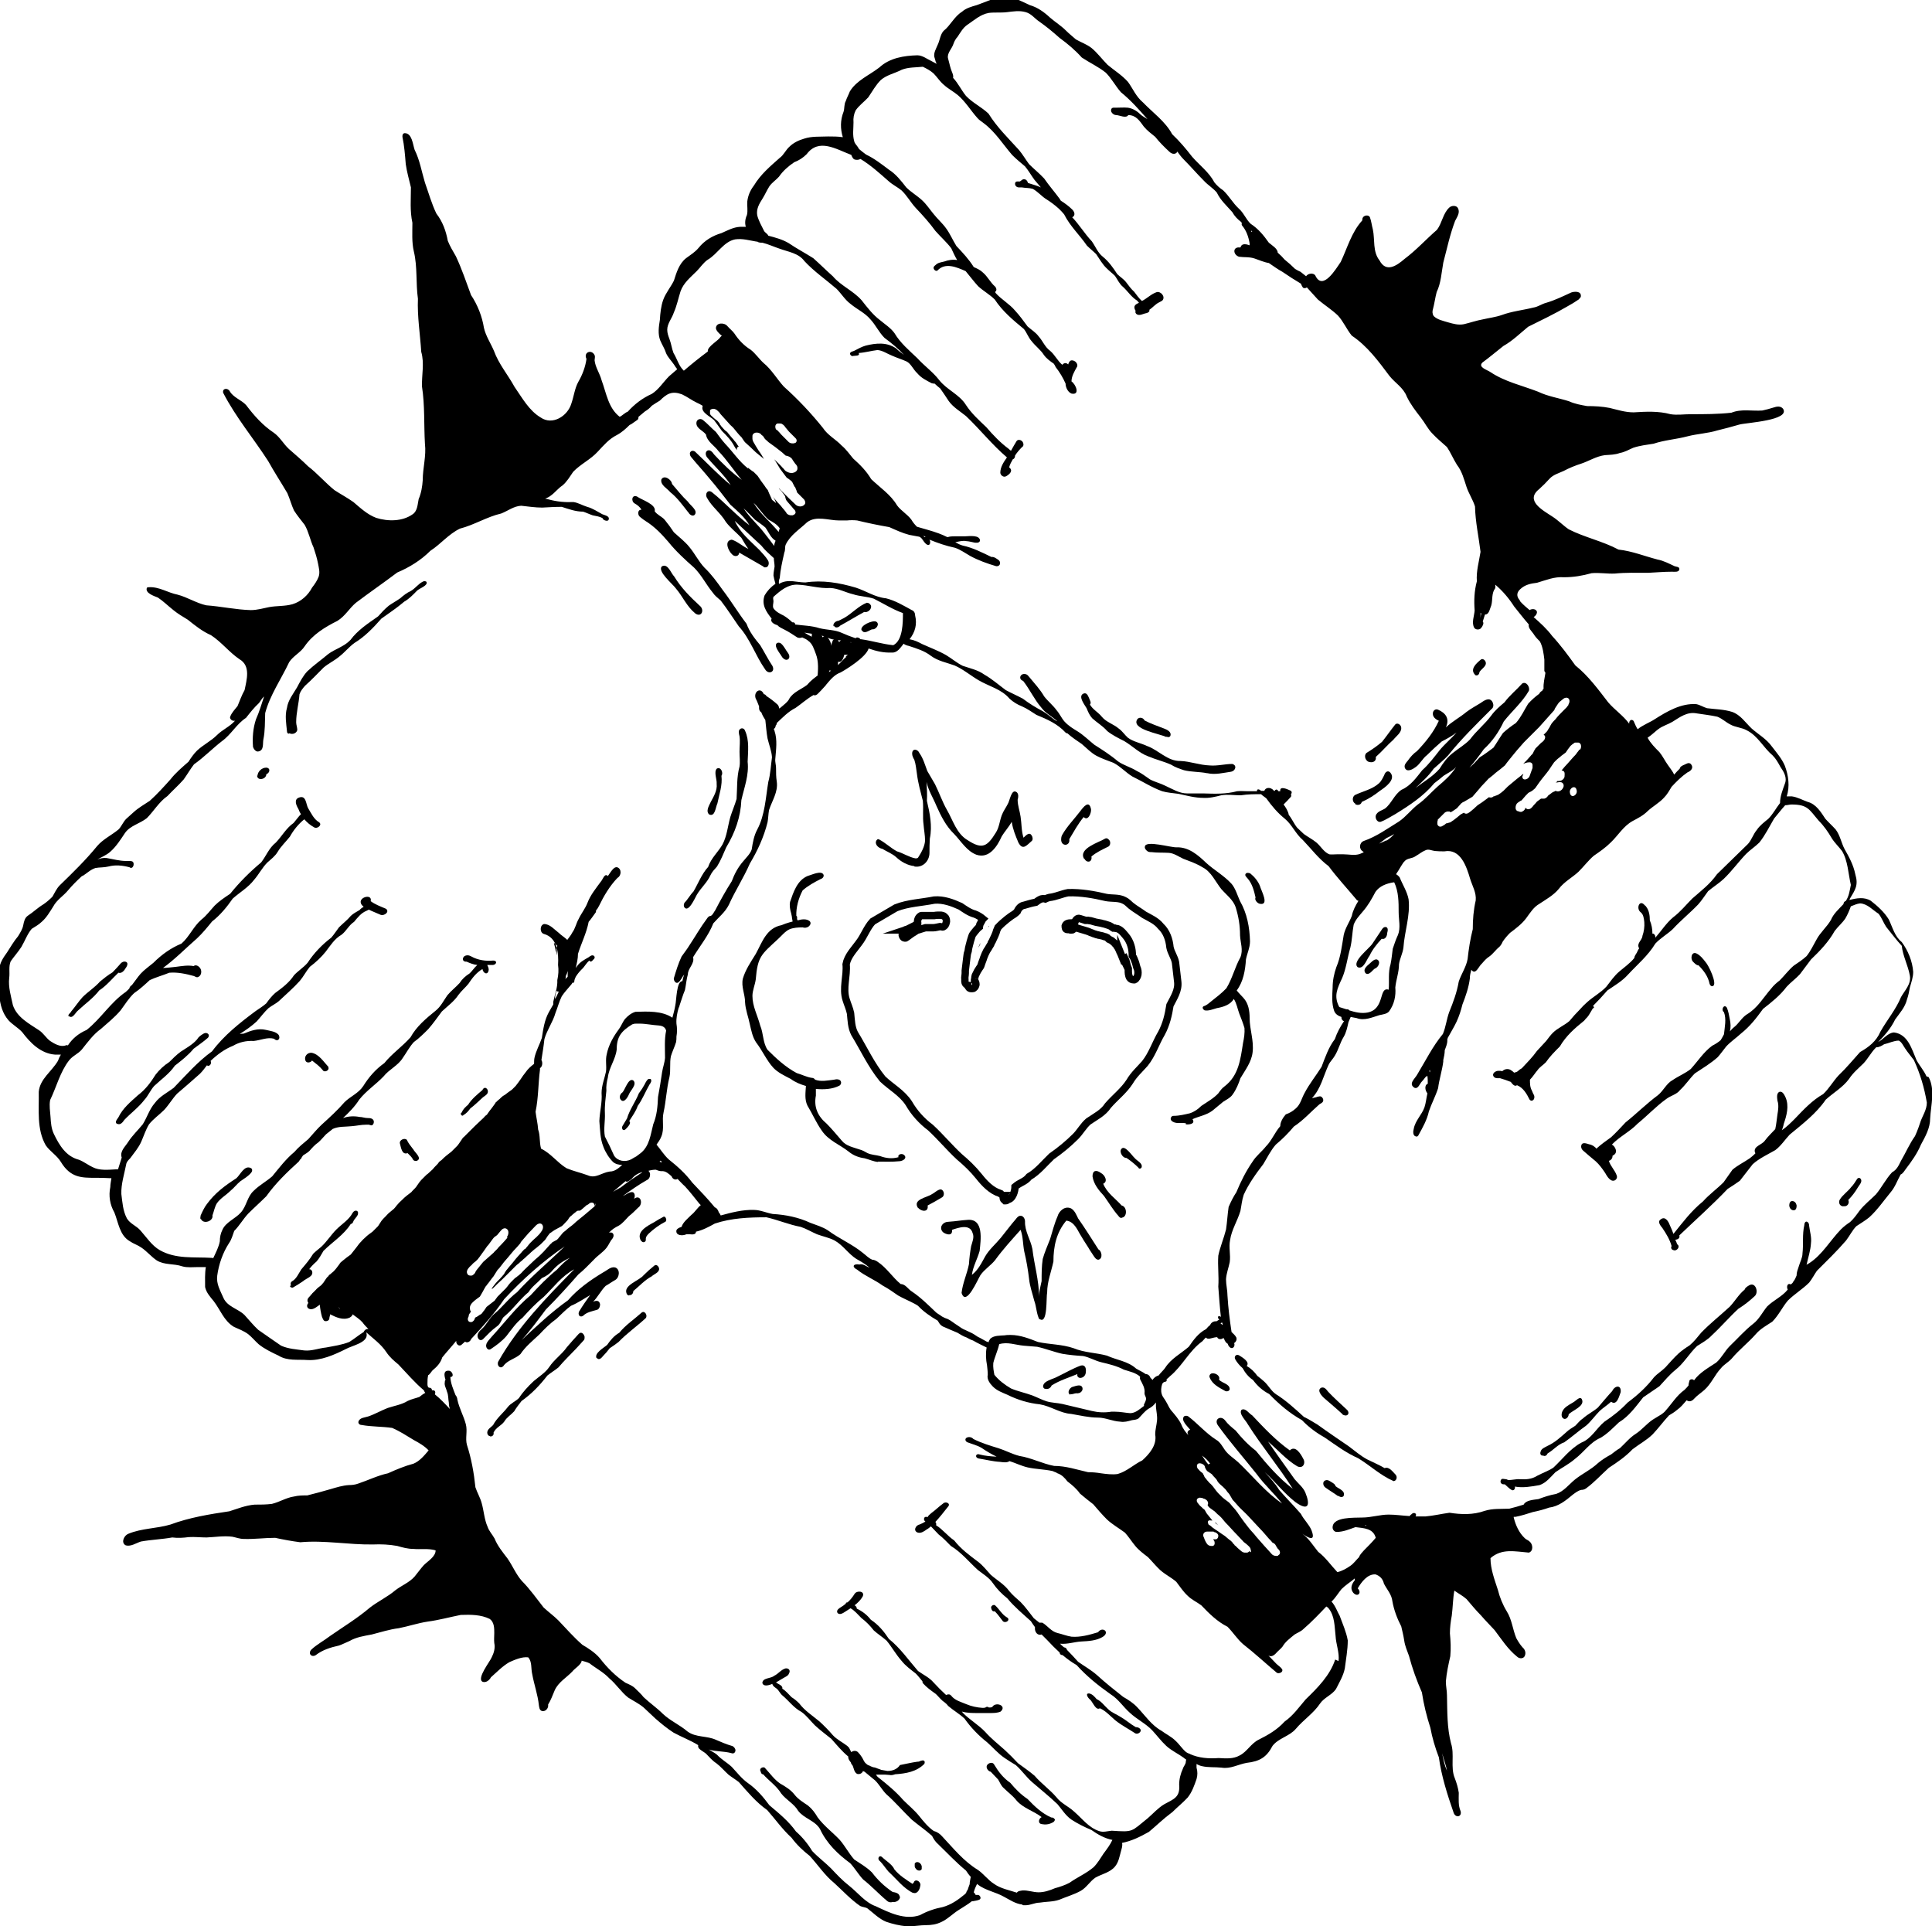 <?xml version="1.0" encoding="UTF-8"?>
<svg id="Layer_2" xmlns="http://www.w3.org/2000/svg" version="1.1" viewBox="0 0 523.8 522.2">
  <!-- Generator: Adobe Illustrator 29.6.1, SVG Export Plug-In . SVG Version: 2.1.1 Build 9)  -->
  <defs>
    <style>
      .st0 {
        fill: none;
        stroke: #000;
        stroke-miterlimit: 10;
        stroke-width: 2px;
      }
    </style>
  </defs>
  <g id="graphics">
    <g>
      <path d="M176.4,292.5c.4.5,0,1.1-.3,1.5-1.1,1.9-1.9,4-3.2,5.8-.5,1.5-1.5,2.8-2.3,4.1.5.5,0,1.1-.4,1.6-.4.4-.9,1.2-1.4.7-.2-.3-.2-.7,0-1,.4-.7.8-1.3,1.2-2,.7-2.4,2.3-4.5,3.2-6.8.4-.6.9-1.2,1.2-1.8.5-.7.7-1.6,1.4-2.1.2,0,.4,0,.6,0h0Z"/>
      <path d="M171.7,292.9c1.1,1.1-.8,2.7-1.2,3.8-.4,1-1.6,2.7-2.4,1.1-.2-.6.1-1.3.7-1.7.7-.8,1.6-4,2.9-3.2h0Z"/>
      <path d="M462.4,260.8c.8.8,3.3,6,2,6.5-.4.2-.8-.2-.9-.6-.4-2-1.6-3.6-3-5-.6,0-1.1-.6-1.5-1-.8-.8-.4-2.9,1-2.2,1,.5,1.7,1.4,2.4,2.3h0Z"/>
      <path d="M487.1,326.8c0,.5-.1,1.3-.8,1.3s-1.1-.6-1.2-1.2c0-.5.1-1.3.8-1.3s1.1.6,1.2,1.2Z"/>
      <path d="M474.3,348.4c1.7-.9,2.6,2,1.4,3h0c-1.4,1.3-2.8,2.4-4.4,3.4-2.5,2.3-4.7,4.9-7.2,7.2-1.1,1.2-2.6,2-4,2.9-2.1,2-3.6,4.7-5.9,6.5-1.6,1.3-2.9,2.9-4.3,4.4-1.4,1-3,2-4.4,3-2,2.5-3.8,5.1-6.6,6.8-1.6,1.5-3.1,3.1-5,4.2-2.8,1.2-4.5,3.9-6.9,5.7-1.6,1.4-3.6,2.4-5.3,3.6-1.3,1.3-2.5,2.9-4.3,3.5-2.2.4-4.5.8-6.7.4.2.5-.3,1.3-.9.9-.7-.4-1.2-1-1.8-1.5-.3,0-.7,0-.9-.2-.5-.3-.3-1.4.4-1.3.4.1.9,0,1.3.3,1.1.1,2.2-.3,3.3-.2,1.6.1,3.2,0,4.6-.9,1.5-.8,3-1.3,4.4-2.2,2.5-2.3,4.5-5.1,7.6-6.8,2.8-1.1,4.1-3.9,6.3-5.7,2.4-1.6,4.3-3.1,6.3-5.2,2.7-2,5.1-4.2,7.1-6.8.9-1,2.1-1.7,3.1-2.7,1.2-1.3,2.3-2.6,3.6-3.8.9-.8,1.9-1.5,3-2.2,1.2-1,2.1-2.2,3.1-3.4,2.4-2.5,5.2-4.7,7.8-7.1,1.4-1.5,2.4-3.3,4-4.6.2-.6.8-.9,1.3-1.2h0Z"/>
      <path d="M504.4,319.5c.7.8-.3,1.7-.7,2.4-.7,1.2-1.6,2.4-2.6,3.4.4.8-.2,1.8-1.1,1.7-1.1.2-1.7-.9-1.2-1.8.8-1.3,2.2-2.2,3.1-3.4.6-.6,1.1-1.4,1.6-2.2.2-.3.6-.4.9-.1h0Z"/>
      <path d="M244,514.1c.1,1-1.1,1.7-2,1.5-.5.2-1,.1-1.4-.2-2.3-1.9-4.3-4.1-6.6-5.9-1.3-1.4-2.2-3-3.5-4.4-3.4-2.5-6.4-5.4-8.2-9.3-1.4-2.3-4.3-2.8-5.9-4.9-1.1-1.9-3.3-3-4.6-4.7-1.3-2.1-3.3-3.4-4.9-5.2-.6,0-.6-.7-.8-1.1-.1-.7,1.1-1.1,1.4-.5,1.3,1.4,2.4,3,4,4.1,1.4.8,2.9,1.7,3.9,3,1,1.3,2.4,2.1,3.7,3,1.1.9,1.9,2,2.6,3.2,1.7,2.3,4,4,5.9,6,1.5,1.7,2.5,3.7,4,5.4,1.6,1.1,3.3,2,4.8,3.5,1.6,2.1,3.4,3.8,5.6,5.3.7.1,1.8.3,1.9,1.2h0Z"/>
      <path d="M286,493.1c.1.4-.3.9-.7,1-.9.5-1.9.6-2.9.4-1.1-.2-.8-1.5,0-1.9-2.2-1.7-5-2.4-6.8-4.5-1-1.3-2.3-2.2-3.5-3.4-.7-.6-1-1.5-1.5-2.3-.7-.7-1.3-1.4-2-2.1-.7-.1-1.5-1.2-.9-1.9.4-.5,1.4-.8,1.8-.1,1.2,2,2.5,3.7,4.4,5,1.4,1.7,2.9,3.2,4.7,4.4,1.9,2,3.9,3.9,6.4,5,.4,0,.8.1.9.5h0Z"/>
      <path d="M309.3,469c0,.7-.9,1.2-1.5.9-1.8-1.2-3.8-2.2-5.5-3.6-1.3-1.1-2.5-2.5-4.1-3.2-1.1.7-1.9-1.6-2.6-2.3-.7-.5-1.5-1.9-.2-1.7.8.2,1.4.9,1.9,1.5,1.3.6,2.1,1.8,3.1,2.7,1,1,2.3,1.4,3.5,2.2,1.4.8,2.6,1.9,4,2.7.6,0,1.3.3,1.4.9h0Z"/>
      <path d="M272.9,438.4c.2.1.5.3.5.6,0,.6-1,1-1.5.5-.7-.9-1.4-1.9-2.2-2.7-.7.2-.9-.5-1-1,0-.5.7-.9,1.1-.6,1.1,1,1.8,2.4,3.1,3.2Z"/>
      <path d="M112,311.5c.4.9,2.6,2.5,1,3.2-.3.1-.8,0-1-.3-.3-.7-.9-1.2-1.5-1.8h0c-1.6.6-1.8-1.7-2.1-2.7h0c-.1-.9,1.3-1.5,1.9-.9.4.9,1,1.6,1.6,2.4h0Z"/>
      <path d="M89,289.3c.2.4,0,.8-.4,1-.3.2-.9.2-1.1-.2-.8-1-1.9-1.8-2.9-2.6-.4.6-1.5.8-1.8,0-.4-1.1.5-2.2,1.7-2.1,2,.4,3.2,2.4,4.6,3.9h0Z"/>
      <path d="M31.8,304.7c-.9-.4,0-1.3.3-1.8,1.2-2.5,3.3-4.2,5.3-6,2-1.5,3.5-3.5,4.8-5.6,1-1.3,2.3-2.5,3.7-3.4,1-1,2-2,3.1-2.8,1.5-1,3.2-1.9,4.4-3.3.4-.7,1.1-1.2,1.8-1.6.8-.5,1.9.2,1.2,1.1-1.2,1.1-2.6,2-3.9,3-1.5,1.8-3.3,3.2-5.1,4.6-1.5,2.2-3.7,3.7-5.6,5.5-1,1.1-1.6,2.6-2.6,3.7-1.7,2.2-3.7,3.6-5.5,5.5-.4.6-1,1.4-1.8,1.1h0Z"/>
      <path d="M18.6,275.6c-.3-.6.5-.9.7-1.4,1.1-1.3,2-2.7,3.1-3.9,1.5-1.5,3.3-2.6,4.7-4.2,1.1-.9,2.2-1.8,3.4-2.5.8-.8,1.5-1.6,2.3-2.5.3-.3.8-.5,1.2-.4.9.2.5,1.2.1,1.7-.4.7-1.1,1.6-2,1.3-1.7,1.6-3.2,3.5-5.2,4.8-1.6,2.1-3.8,3.6-5.7,5.4-.8.6-1.5,2.5-2.6,1.5h0Z"/>
      <path d="M54.4,330.5c-.2-.3,0-.7,0-1,.5-1.1,1-2.2,1.7-3.1,2.2-3,4.9-5,8-7,1.1-1,2.2-3.7,4-2.7.4.3.3.9,0,1.2h0c-.8,1-1.9,1.6-2.9,2.3-1,.8-1.7,1.8-2.7,2.6-1.2,1.2-2.7,2-3.7,3.4-.6,1-.8,2.2-1.2,3.3.3,1.5-2.4,2.5-3.1,1h0Z"/>
      <path d="M78.2,198.9c-.3-.1-.4-.4-.4-.7-.2-2.1-.6-4.2,0-6.3.3-2.1,1.7-3.8,2.7-5.5.8-1.5,1.6-3.1,2.8-4.4,1.8-1.7,3.8-3.1,5.7-4.7,1.9-1.4,4.3-2,6-3.8,2-2.7,4.8-4.5,7.5-6.4.9-1,1.8-2,2.9-2.9,1-.7,2.1-1.3,3.1-2,.9-.8,1.8-1.5,2.9-2,1.2-.7,2-1.9,3.2-2.5.3-.2.7-.2,1,0,.6,1-1.9,1.8-2.5,2.4-1.1,1.1-2.1,2.2-3.5,3-2,1.7-4.1,3.1-6.2,4.6-2.2,2.5-4.5,4.9-7.3,6.6-1.5,1.1-2.6,2.5-4,3.6-1.4,1.2-3,1.9-4.4,3.1-1.7,1.7-3.3,3.4-5,4.9-.6.7-1.2,1.4-1.5,2.3-.2,2.6-.9,5-.9,7.6,0,.7.3,1.4.3,2.1-.2.9-1.3,1.3-2.1.9h0Z"/>
      <path d="M69.8,210.3c.1-1.2,1.2-2.2,2.4-2.2,1.2.1,1,1.4,0,1.8,0,1.4-2.5,1.9-2.5.3Z"/>
      <path d="M327.2,209.6c-2-.4-4.2-.3-6.2-.8-1.2-.4-2.4-.8-3.5-1.5-2-.9-4.2-1.4-6.3-2.3-2.4-.9-4.2-2.8-6.4-4.1-1.6-.8-3.2-1.6-4.6-2.7-1.2-1.4-2.8-2.3-4.1-3.5-.7-.8-1.1-1.7-1.5-2.7-.5-.9-2.3-3.1-1-3.9.9-.5,1.3.3,1.6,1,.2.6.8,1.4.3,1.9.8,1.4,2.3,2.1,3.3,3.4,1.2,1.4,3.1,1.9,4.5,3.1,1,.7,1.6,1.7,2.5,2.5,1.5,1.1,3.4,1.4,5.1,2.2,3.2,1.1,5.6,4.2,9.2,4.1,2.6.1,5.1,1.1,7.8,1.2,2.1.2,4.2-.4,6.2-.4,1.4.4.8,1.9-.3,2.1-2.1.3-4.3.9-6.5.4h0Z"/>
      <path d="M368.1,262.2c-1.7-1.5,3.1-5,4-6.4.9-1.3,1.7-2.6,2.6-3.9.2-.3.5-.6.9-.6.8,0,.7,1,.5,1.6,0,.8-.5,1.9-1.5,1.6-1.3,1.4-2.5,2.9-3.3,4.6-.8,1-1.6,3.8-3.2,3.1h0Z"/>
      <path d="M370.2,263.8c-.9-1.2.8-2.2,1.5-2.9.4-.4,1-.9,1.6-.8,1.2.5.4,2.2-.6,2.5-.7.5-1.6,2-2.5,1.2Z"/>
      <path d="M283.4,376.5c-.4,0-.6-.4-.6-.7.1-1.5,2.7-1.9,3.9-2.6,2.1-1,4.1-2.2,6.3-3,1.1-.3,1.5.6,1.4,1.6,0,.8-.4,1.5-1.2,1.7-.7.2-1.3-.3-1.1-1-2.4,1-4.8,1.7-7,3.1-.2.6-.9,1.1-1.6.9h0Z"/>
      <path d="M290.2,378.1c-1-.4-.3-1.8.5-2.1.7-.2,1.4-.5,2.1-.4.7.1.9,1,.5,1.5-.3.5-1,.7-1.5.6-.5,0-1.1.4-1.6.2h0Z"/>
      <path d="M226,169.8c-.3-.7.6-1.5,1.3-1.5.5-.2,1-.5,1.6-.8,2.1-1.2,3.8-3.2,6.1-4.1.5,0,.9.3,1.1.7.4,1-.9,2.1-1.8,1.8-2.2,1.2-4.3,2.5-6.5,3.7-.4.5-1.4.8-1.7,0h0Z"/>
      <path d="M233.6,170.9c-.6-1.3,2.9-2.8,3.9-2.4,1.2.6,0,2.3-1.1,2.1-.8.3-2.1,1.4-2.7.3Z"/>
      <path d="M268.2,251.1s0,0,0,0c0,0,0,0,0,0-.1.1-.2.2-.3.3,0-.1.2-.2.2-.4Z"/>
      <path d="M267.6,251.7s0,0,0,0c0,0,0,.1,0,.2,0,0,0,0,0,0h0Z"/>
      <path d="M265.3,256.8c.1-.3.2-.6.4-1,0,0,0,.1,0,.2,0,0,0-.2.1-.3,0,.2-.1.4-.2.5,0,.2-.2.4-.2.5,0,0,0,0,0,0h0Z"/>
      <path d="M306.1,264v.2-.2Z"/>
      <path class="st0" d="M245.8,252c-.1,0-.3,0-.4.1-.1.1-.2.2-.4.3-.4.3-.5,1-.3,1.4.1.3.4.5.6.5s.3,0,.4-.1c.5-.4,1-.7,1.5-1.1.5-.3,1-.6,1.4-.9.8-.2,1.5-.5,2.3-.7,0,0,.2,0,.2,0h0,0,0c.3,0,.6,0,.9,0,.3,0,.7,0,1,0,.6,0,1.2-.2,1.8-.3,0,0,.1,0,.2,0,.2,0,.3.1.5.1.2,0,.4-.1.5-.2.4-.3.5-.8.6-1.3,0-.5-.1-1-.5-1.3-.3-.3-.8-.4-1.2-.4s-1.1,0-1.6.1c0,0-.1,0-.2,0-.1,0-.3,0-.5,0h-.1c-.9,0-1.7,0-2.6,0-.4,0-.7.4-.9.7-.2.4-.3.8-.2,1.2,0,0,0,.1,0,.2-.2.2-.5.4-.8.6-.8.4-1.6.8-2.4,1.2,0,0,0,0-.1,0h0,0ZM305,259.8c.2.4.3.8.4,1.2.1.5.3,1.1.5,1.6v.4c0,.7,0,1.4.4,2.1.2.3.6.5.9.5s.3,0,.4,0c.5-.2.8-.9.9-1.4.1-.7,0-1.4-.3-2-.1-.4-.2-.7-.3-1.1-.1-.4-.3-.7-.4-1.1-.1-.3-.3-.6-.5-.9,0-.9-.1-1.9-.4-2.8-.3-1-.8-1.9-1.4-2.6-.6-.7-1.1-1.4-1.9-1.8-.2-.1-.4-.2-.6-.2-.1,0-.3,0-.5-.1-.1,0-.2,0-.4,0-.2-.1-.4-.3-.5-.4-.3-.2-.6-.3-.9-.4-.6-.2-1.2-.4-1.8-.5,0,0,0,0,.1,0-.5-.1-1.1-.2-1.6-.3-.5-.1-.9-.3-1.4-.4-.2,0-.4,0-.7-.1-.2,0-.4,0-.6,0h-.1c-.5-.2-1.1-.3-1.6-.5-.6-.2-1.1.4-1.3,1h0c-.3.1-.6.2-.9.2-.4,0-.8,0-1.2.2-.2.1-.4.3-.5.6,0,.4,0,1,.6,1h0c.3,0,.5,0,.8.1.1,0,.3,0,.4,0,.1,0,.2,0,.3-.1.2-.1.4-.4.4-.6,0,0,.2,0,.3,0,0,0,0,0,.1,0,0,0,.2.1.3.2.6.2,1.1.3,1.7.5.7.2,1.4.4,2,.7.4.1.7.3,1.1.4.2,0,.4.2.6.2.1,0,.3,0,.4.1.5.1,1.1.2,1.6.4.2,0,.4.1.6.2,0,0,.2.1.2.1.1.1.2.2.3.3.1,0,.2.1.3.2.2.1.4.2.6.3.2.2.5.4.7.6.2.3.5.5.7.8,0,.2.2.3.3.5.1.2.2.4.3.6.2.4.3.8.5,1.2,0,0,0,0,0-.1.2.5.4,1,.6,1.5h0ZM272.4,325.4c-.5-.3-.5-.8-.2-1.3-.3,0-.6-.2-.8-.4,0,0,0,0,0,0-.1,0-.2-.2-.3-.2-2.3-.7-4.2-2.7-5.7-4.6-1.6-2-3.4-3.7-5.3-5.3-2.7-2.5-5.1-5.4-7.8-7.9-2.4-1.8-4.4-4-5.9-6.6-1.8-2.8-4.8-4.4-7.1-6.6-3.1-3.8-5.1-8.2-7.6-12.3-.9-1.7-.9-3.6-1.1-5.5-.3-1.4-.8-2.4-1.2-3.7-1-3.1.3-6.4,0-9.6.4-2.2,2.1-3.9,3.4-5.7,1.5-1.9,2.2-4.2,3.8-5.9,2.1-1.2,4.2-2.5,6.3-3.7,3.3-1.3,6.9-1.4,10.4-2.1,2.5-.2,4.9.7,7.1,1.7,1.2.8,2.4,1.7,3.9,2.1.8.3,1.6.8,2.2,1.3,0,0,0,0,0,0-.1.1-.2.3-.3.5,0,.1-.2.2-.2.4-.1.2-.2.3-.3.5,0,.2-.1.4-.2.6,0,0,0,.1,0,.2-.5.4-.9.9-1.3,1.4-.3.4-.6.7-.7,1.1-.1.4-.3.9-.4,1.3-.2.9-.5,1.7-.6,2.6,0,.1,0,.2-.1.4-.2.5-.2,1.1-.3,1.7-.1,1.1-.3,2.2-.4,3.3,0,.2,0,.3,0,.5,0,0,0,.1,0,.2,0,.6-.2,1.2-.1,1.7,0,.2,0,.4,0,.5,0,0,0,0,0,.1,0,.4.3.9.8,1,0,0,0,.1,0,.1.1.4.4.8.9.8s0,0,.1,0c0,0,.1,0,.2,0,.2,0,.3,0,.5-.2.3-.2.4-.5.5-.9,0-.4-.1-.8-.4-1.1,0,0,0,0,0,0h0c0-.2,0-.4.1-.6,0,0,0,.1,0,.1,0-.3,0-.5.1-.8,0,0,0,0,0,0h0s0,0,0,0c0,0,0,0,0,0,0,0,0,0,0,0h0s0,0,0,0h0c.2-.4.4-.8.6-1.2.2-.3.3-.5.5-.8.2-.3.4-.5.5-.9.2-.7.5-1.3.7-2,.2-.6.5-1.2.8-1.8.3-.4.5-.8.8-1.3.1-.2.3-.4.4-.7,0-.2.2-.4.3-.6.2-.5.5-1,.7-1.5.2-.5.4-.9.5-1.4.1-.3.3-.6.4-.9,1.5-1.6,3.5-3.1,4.4-3.6.3-.2.5-.4.8-.7.3-.8,1-1.6,1.9-1.7,1-.3,2-.6,3.1-.8.5-.4,1-.7,1.5-.9.4-.1.8-.1,1.1,0,.4-.2.7-.3,1.1-.4,1.8-.2,3.4-1,5.1-1.3,3.5-.1,6.9.5,10.3,1.3,1.6.3,3.4,0,4.9.8.7.3,1.2.9,1.8,1.4,1.1.9,2.4,1.6,3.6,2.5,1.6.9,3.3,1.6,4.5,3.1,1.6,1.5,2.3,3.6,2.5,5.7.3,1.5,1.2,2.6,1.5,4.1.2,1.7.4,3.5.6,5.2.3,2.4-1.1,4.4-2.1,6.4-.4,2.6-1,5.2-2.3,7.6-1.6,2.7-2.5,5.7-4.5,8.2-1.4,1.6-3,3-4.1,4.9-1.6,2.5-4,4.3-5.9,6.5-1.3,2-3.4,3-5.3,4.3-1.4,1.2-2.2,2.8-3.5,4.1-2,2-4.2,3.8-6.5,5.4-2,1.9-3.7,4.1-6.1,5.5-1.1,1.4-2.4,1.5-3.8,2.7,0,1.1-.6,3.4-2,3.5h0c-.1.2-.3.3-.5.3s-.1,0-.2,0h0Z"/>
      <path d="M329.5,412.8s0,0,0,0c0,0,0,0,0-.1,0,0,.2.1.2.2.2.2.4.4.6.6h0c-.3-.2-.5-.4-.8-.6h0Z"/>
      <path d="M367.5,217.9c-.9-.4-1-1.9-.1-2.4,2.1-1,4.6-1.5,6.4-3.1.7-.6,1.1-1.5,1.5-2.3.2-.7.9-1.4,1.6-.7,1.7,1.9-1.3,4-2.8,5-1.5,1.2-3.1,2.2-4.9,3-.2.8-1.1,1-1.8.6h0Z"/>
      <path d="M371.5,206.6c-1.2,0-1.9-1.7-1-2.5,1.5-.9,2.9-1.9,4.2-3,1.2-1.5,2.3-3.1,3.5-4.6.6-.8,1.7,0,1.7.8.1,1.3-1.4,2.3-2.1,3.2-1.7,1.5-3.1,3.2-4.8,4.7.2,1-.6,1.6-1.6,1.4h0Z"/>
      <path d="M399.9,182.9c-1.5-1.5.5-3.2,1.6-4.1.4-.3.9,0,1.1.3.9,1.3-.9,2.1-1.5,3.1,0,.7-.7,1.2-1.3.7h0Z"/>
      <path d="M132.8,389.3c-.4,0-.7-.5-.7-.9,0-1,1.1-1.5,1.6-2.1,1-1.9,2.7-3.2,4-4.9.8-1,2.1-1.5,3-2.4,1.1-1.7,2.5-3.2,4-4.6,1.4-1.2,3.1-2.2,4.2-3.8,1.3-2,3.4-3.4,4.8-5.4,1-1.2,2.1-2.4,3.2-3.6.2-.2.4-.3.6-.3.5,0,.9.6,1,1.1,0,.3,0,.7-.2.9-.7.8-1.4,1.5-2.1,2.3-1.6,1.7-3.3,3.3-4.8,5.1-1,.8-2,1.4-3,2.2-2,2.6-4.3,5-7,6.9-.7.9-1.4,1.8-2,2.8-.9,1-2,1.6-2.7,2.8-.8,1.1-2.3,1.6-2.9,3,.2.5-.3,1.1-.9,1h0Z"/>
      <path d="M173.8,336.4c-1.5-2.5,1.8-4.1,3.6-5.1.8-.5,1.6-1,2.4-1.4.3-.2.6,0,.7.3.2.3.2.8-.1,1-1.6.8-3.1,1.9-4.5,3.2-.5.5-.9,1-.8,1.7,0,.7-.9.9-1.2.3h0Z"/>
      <path d="M170.6,351.2c-.3,0-.6-.2-.7-.5-1-2.3,3.4-3.5,4.6-5,.9-.9,1.9-1.8,2.9-2.6.6-.5,1.3.3,1.3.9,0,1-1.4,1.4-2,2-1.9,1-3.3,2.6-5,4,0,.7-.5,1.2-1.2,1.1h0Z"/>
      <path d="M161.8,368.3c-.9-1.4,1.9-2.9,2.8-3.7.9-1.3,1.9-2.5,3.3-3.3,1.7-2.1,4-3.6,6.1-5.5.9-.6,1.7,1,1,1.6-2.4,2.2-5.1,4.1-7.3,6.4-.8.6-1.6,1.2-2.4,1.7-.6.8-1.2,1.5-1.8,2.1-.4.5-1.1,1.3-1.7.5h0Z"/>
      <path d="M362.8,405.6c-1.1-.8-2.3-1.5-3.4-2.3-.7-.4-1-1.7,0-2,.6-.2,1.1.2,1.6.5.5.3,1,.6,1.1,1.1.8.7,2.7,1.2,2.2,2.6-.3.5-1,.4-1.4,0h0Z"/>
      <path d="M377.8,401.5c-3.5-1.5-6.3-4.2-9.6-6.2-3.2-1.4-6-3.5-8.9-5.5-2.3-1.3-4.5-2.9-6.3-4.8-3.4-1.9-6.2-4.3-8.9-7.1-1.8-.9-3.2-2.2-4.4-3.8-1.2-.8-2.1-1.9-2.8-3.2-.8-.7-1.5-1.5-2-2.4-.4-.7.2-1.5,1-1.1.8.5,3.1,1.8,2.1,2.9,1.2.7,2.1,1.6,2.9,2.7.5.4,1.3,1,1.7,1.4,1.3,1.1,2,2.7,3.4,3.6,2.7,1.7,5.1,3.9,7.5,6.1,1.3.6,2.5,1.4,3.7,2.1,2.9,2.1,5.6,3.9,8.5,5.9,1.6,1.2,3.1,2.5,4.9,3.5,1.6.8,3.3,1.5,4.8,2.4,1.2-.5,2.2,1,3,1.8.6.7.1,1.9-.8,1.7h0Z"/>
      <path d="M364,383.4c-1.6-1.5-3.3-2.9-4.9-4.3-.7-.6-2.2-2.2-.9-2.9.9-.3,1.4.5,1.9,1.1,1.6,1.7,3.3,3.2,5,4.8.4.3.7,1,.3,1.4-.4.4-1.1.2-1.5-.1h0Z"/>
      <path d="M332.2,377.1c-1.6-.9-3.5-1.8-4.2-3.6-.3-.5.1-1.2.7-1.2.9-.1,2.2.7,1.8,1.7.8,1,2.9,1.1,2.9,2.6-.1.5-.7.7-1.2.5h0Z"/>
      <path d="M207.4,181.4c-2.6-3.7-4-8.2-7.1-11.6-1.6-2.3-3.2-4.8-4.9-7-.8-.7-1.6-1.3-2.2-2.2-1.8-2.2-3-4.7-5-6.7-2.4-2.1-5-4.5-7-7-1.8-2.1-3.7-4.1-6.1-5.6-.5-.3-1-.7-1.5-1.1-.8-.5-.8-2.1.3-2-.4-.8-1.1-1.3-1.8-1.7-1.1-.6-.8-2.5.6-1.9,1.2.9,5.3,2.1,4.8,4,.7,1,1.9,1.4,2.7,2.3.9,1.1,1.7,2.2,2.5,3.4,1.4,1.3,3,2.5,4.2,4,1.5,1.8,2.5,3.9,4.1,5.6,1.9,1.8,3.4,3.9,4.9,6,2.3,3,4.2,6.2,6.5,9.2.8,2.2,2.2,4,3.7,5.8,1.1,1.8,2.1,3.8,3.3,5.6.9,1.7-1.1,2.5-2,.9h0Z"/>
      <path d="M186.6,138.9c-1.5-1.9-2.9-3.9-4.9-5.5-.8-1-2.7-1.9-2.4-3.4.7-1.4,2.8,0,2.9,1.2,1.4,1.6,2.7,3.3,4.3,4.8.6,1,2.9,2.4,1.8,3.6-.6.5-1.5-.2-1.7-.8h0Z"/>
      <path d="M188.4,166.2c-2.2-1.8-3.3-4.5-5.1-6.6-.8-1.2-5.3-4.8-3.8-6.1,1.6-.8,2.4,1.9,3.3,2.8,1.9,3.1,4.3,5.5,6.9,7.9,1.4,1.1.5,3.3-1.2,2.1h0Z"/>
      <path d="M212.1,178.2c-.6-1-1.4-1.9-1.7-2.9-.3-1.2,1-1.4,1.6-.6,0,0,0,0-.1-.1,0,0,0,0-.1-.1.8.7,1.2,1.7,1.9,2.6.3.4.5,1.2,0,1.6-.5.4-1.2,0-1.5-.4h0Z"/>
      <path d="M247.9,234.8c-1.9-.2-3.6-1.2-4.9-2.4-1.1-1-2.5-1.5-3.8-2.3-.8-.1-2-1-1.7-2,.1-.4.5-.8.9-.5,1.7.9,3.1,2.3,4.8,3.2,1.7.5,3.3,1.6,5,1.9.3,0,.5,0,.7-.2.9-1.4,1.8-3,1.9-4.6,0-1.5-.3-2.9-.4-4.3-.3-2.1,0-4.3-.2-6.5-.6-2.4-1.3-4.8-1.6-7.3-.2-1.3-.3-2.6-.7-3.8-.3-.5-.6-1.1-.6-1.7,0-1.5,1.5-1.3,2-.1,1,1.4,1.5,3.2,2.1,4.8.7,1.2,1.4,2.4,2.1,3.6,1.1,2.2,2,4.8,3.2,6.9,1.7,2.9,2.6,6.5,5.7,8.3,4,2.6,5.3,1.6,7.6-2.1.9-1.4,1-3.1,1.6-4.7.4-1.1,1.1-2,1.6-3,.6-.9,1-4.4,2.5-3.2.5.5.4,1.4.2,2,0,1.6.6,3.1.8,4.6.3,1.9.2,3.9.8,5.7.6-.6,1.6-1.7,2.2-.6.3.4.4,1.2,0,1.5-1.3,1.1-2.4,2.7-3.6.4-.8-1.9-1.5-3.6-1.8-5.6-.8,1.4-1.9,2.6-2.7,3.9-1.2,2.7-3.4,6.2-6.9,5-2.6-1-4.1-3.6-6-5.6-2.2-2.1-3.6-4.9-4.8-7.6-.9-2.2-2.2-4.2-2.7-6.5.1,1.7.2,3.4.1,5.1.8,3.4,1.5,6.8.8,10.2-.1,1.3-.1,2.6-.1,3.9,0,2.2-1.8,4.1-4.1,3.7h0Z"/>
      <path d="M287.7,227.8c0-.5,0-1,.3-1.5,1.3-2.3,3.2-4.2,4.8-6.3.9-1.2,2.5-3.3,3-.6.1,1-.8,3.3-2,2.1-1.5,1.8-2.7,4-3.9,6,.3,1.8-2,2.1-2.2.3h0Z"/>
      <path d="M293.9,232.8c-1.6-2.8,4-4.4,5.8-5.5.5-.2,1,.3,1.2.7.2.5.1,1.2-.4,1.5-1.6.8-3.2,1.5-4.6,2.7.3,1.5-1.2,1.9-1.9.6h0Z"/>
      <path d="M281.8,357.7c-.8-1.5-.8-3.5-1.4-5.1-.5-2-1.2-3.9-1.4-5.9-.3-2.5-.7-4.9-1.3-7.4-.4-2-.3-4-1-5.9-2.4,2.7-4.8,5.3-6.9,8.2-1.2,1.5-2.9,2.5-4,4.1-.7,1.1-3.9,8.7-5.1,4.8.3-2.7,1.5-5.2,2-7.8.1-1.6.3-3.3.6-4.9.3-1.1.9-2.4.4-3.5-.7-2.6-3.8-1.5-5.6-.9.2,1.6-1.2,1.4-2.2.8-.7-.4-1-1.4-.5-2.1.4-.6,1.1-.9,1.9-.9,1.7-.1,3.3-.4,5-.5,4.5-.4,3.6,5.5,3.3,8.4-.6,2.2-1.8,4.2-2.1,6.5,1.7-1.3,2.6-3.2,3.6-5,1.1-1.9,2.8-3.3,4.2-5,1.4-1.7,2.7-3.5,4.1-5.1.3-.4.7-.9,1.2-.9.8-.1,1.3.8,1.3,1.5-.1,2.7,1.5,4.9,2,7.5.5,4.3,1.8,8.5,1.8,12.9,0-1.4.4-2.8.7-4.2,0-2,0-4,.3-6,.5-1.8,1.3-3.6,2-5.4.6-2,1.2-4.3,2-6.1.4-1.5,2-3,3.7-2.2,1,.6,1.4,1.7,1.9,2.7,1.9,2.7,3.7,5.6,5.5,8.4.9.4,1.3,2.5,0,2.8-.6,0-.9-.5-1.2-.9-.5-.8-1.1-1.6-1.6-2.5-.8-1.2-1.6-2.5-2.3-3.7-.7-1.3-1.6-3-3.1-3.4-.2,0-.3-.1-.5-.1-2.7,3.2-3.5,7-3.5,11.1-.6,2.8-1.7,5.5-1.7,8.4-.3,1.2.2,8.7-2,7.2h0Z"/>
      <path d="M304.1,330.2c-.4,0-.7-.3-.9-.6-1.5-1.7-2.6-3.6-3.9-5.4-1.4-1.5-2.8-3.2-3.1-5.3,0-1.7,1.1-1.8,2.3-.9,1,.5,2,2.3.6,2.9,1,2.5,3.3,4,5,5.9,1.5.3,1.6,3.2,0,3.3h0Z"/>
      <path d="M308.7,316.6c-1-1-2.1-1.9-3.3-2.7-1,.1-2-1.6-1.4-2.4.9-1.3,2.9,1.8,3.6,2.4.6.8,2.3,1.4,1.9,2.6-.2.3-.5.4-.8.2h0Z"/>
      <path d="M248.9,327.5c-1.6-2.4,2.4-2.8,3.8-3.8.9-.4,2.4-2.2,3.1-.6.2.5.1,1.2-.4,1.5-1.3.8-2.6,1.5-3.9,2.2.3,1.9-1.7,1.7-2.6.6h0Z"/>
      <path d="M238.1,315c-1.3-.1-2.5-.7-3.7-1-1.6-.2-3.1-.8-4.3-1.8-2.4-1.9-5.5-3-7.3-5.7-1.5-2.1-2.5-4.5-3.9-6.8-.8-1.7-.5-3.5-.4-5.3-1.4-.4-2.9-1-4.1-1.9-1.7-.9-3.5-1.7-4.8-3.1-1.8-2-2.9-4.6-4.6-6.8-1-1.5-1.3-3.2-1.7-4.9-.4-2-1.2-4-1.3-6,0-2.2-1.1-4.2-.6-6.4.7-2.4,2.2-4.6,3.5-6.7,1.8-3.3,2.9-7,7-7.8,1.4-.6,2.9-1,4.4-1.3,1-.3,2.3-.5,3.2.2.5.5.2,1.1-.3,1.5-.4.3-1.1.4-1.6.2-1.2,0-2.5.1-3.5.5-1.2.5-2.3,1.9-3.2,2.7-4.4,4.1-5.5,4.6-6,10.9-.2,1.5-.9,3-.9,4.5,0,2.8,1.4,5.3,2.1,8,.9,2.1.7,4.7,2,6.6,2.4,2.4,4.9,4.7,7.9,6.3,1.4.4,2.7,1.1,4.1,1.3.4,0,.7.2.9.5,1.6.6,3.4.2,5.1,0,.5-.1.9-.2,1.4,0,.7.3.7,1.2.1,1.6-1.9,1-4.3,1.1-6.4.9,0,.6,0,1.3,0,1.8-.6,3.1.5,5.6,2.9,7.6,1.4,1.4,2.8,3.1,4.1,4.6,1.2,1.5,3.1,1.8,4.8,2.4.8.2,1.5.6,2.2,1,1.1.5,2.3.5,3.4.8,1.6.6,3.3.8,5,.3-.3-.6.6-1,1.1-.8.2,0,.4.2.6.4.6.9-.8,1.5-1.5,1.5-1.9.2-3.9.1-5.8.1h0Z"/>
      <path d="M215.2,250.7c-.5-1-.4-2.1-.7-3.1-.3-1-.5-2.1-.3-3.1.9-2.6,1.9-5.8,4.7-7,1.1-.3,3.9-1.7,4.4-.3.1.6-.4,1-.8,1.1-1.6.8-3.6,1.9-4.9,3.1-1.1,2.1-1.8,4.6-1.7,6.9.3.1.2.5.2.8,0,.2.2.4.2.6,0,.4.4,1,0,1.3-.3.2-.9.2-1.1-.1h0Z"/>
      <path d="M321.5,304.5c-1.3-.2-2.9.3-3.9-.7-.5-.5,0-1.4.6-1.3h0c1.5,0,3.1-.4,4.4-.7,1.2-.4,2.2-1.1,3.1-2,1.6-1.1,3.3-2,4.6-3.4.5-.7,1-1.4,1.7-1.9,3.8-2.9,4.3-7.2,5-11.7.3-1.4.5-2.8.4-4.1-.4-1.4-.9-2.6-1.4-3.9-.5-1.3-.7-2.8-1.5-4-.9,1.6-2.9,2.2-4.6,2.5-1.1.3-2.2.8-3.3.6-.4-.2-.8-.8-.3-1.1.7-.2,1.3-.7,1.9-1.2,1.5-1.2,3.1-2.4,4.3-3.7,1.6-2.6,2.3-5.7,3.8-8.4.8-2,0-3.9-.1-5.9,0-2.7-.4-5.1-1.2-7.7-.7-2-2.5-3.3-3.9-4.9-1.6-2-2.7-4.7-5.1-5.9-1.6-1-3.4-1.6-5.2-2.3-1.3-.6-2.5-1.5-3.9-1.6-1.6-.1-3.2,0-4.7-.2-.5,0-.9,0-1.3-.4-.3-.3-.6-.6-.5-1.1.2-1.8,7.1.3,8.6.2,3.3-.1,5.8,2.1,8,4.2,2.2,2,4.9,3.5,6.9,5.7,1.1,1.3,1.6,3.2,2.3,4.7,1.9,3.3,2.6,7.1,2.7,10.9,0,1.7-.8,3.3-1.1,4.9-.2,3-.7,6-2.5,8.4.5.7,1.2,1.3,1.8,2,1.4,1.5,1.7,3.6,1.7,5.5,0,3.1,1.2,6.1.8,9.3-.3,2.6-2,4.8-3.3,7-.5,1.5-1.1,3-2.1,4.4-.6.9-1.7,1.4-2.6,2-1,.8-1.9,1.6-2.9,2.4-1.6,1.2-3.6,1.5-5.4,2.3.9,1.3-.9,1.5-1.8,1.4h0Z"/>
      <path d="M341.5,245c-.4-.1-.9-.5-1.1-1-.1-.2-.1-.5,0-.7-.4-1.8-.9-3.7-2.1-5.1-.3-.4-.9-.8-.6-1.3.3-.4.9-.3,1.3-.1,1.1.9,2.1,2.1,2.6,3.4.3,1.2,2.7,5.4-.1,4.8h0Z"/>
      <path d="M185.5,245.9c-.2-.4-.1-.9.1-1.2.9-.9,1.5-2.1,2.4-3,1.3-2.2,2.2-4.7,4-6.7.8-2.4,2.7-4,3.9-6.1,1.2-2.3,1.4-4.9,2.1-7.4.5-1.6,1.2-3.2,1.7-4.9.2-2.9,0-5.9.8-8.8.2-1.3,0-2.6,0-4,0-1.4.2-2.9,0-4.2-.1-.4-.2-.8-.2-1.2,0-1,1.3-1.4,1.7-.3,1.2,2.6.8,5.6.7,8.4.4,3.6-.9,6.9-1.7,10.4-.2,4.6-1.7,8.8-4.1,12.8-.8,1.8-1.5,3.6-2.5,5.2-.7.8-1.4,1.5-1.8,2.4-.9,2-2.6,3.4-3.7,5.3-.5.9-2.3,5-3.4,3.3h0Z"/>
      <path d="M192.4,220.9c-1.2-.9-.2-2.4.3-3.5.8-1.5,1.8-3.1,1.6-4.9.1-1.3-.8-3.1,0-4.1,1.1-.7,1.9,1.1,1.3,1.9.3,2.6-.6,5-1.1,7.5-.5,1-.6,3.7-2.2,3Z"/>
      <path d="M316.2,199.8c-1.7-.9-9.8-2.1-7.8-4.9.6-.6,1.6-.3,1.9.4,1.7.9,3.5,1.5,5.3,2.2.8.3,2.1.9,1.7,2-.2.4-.7.4-1,.2h0Z"/>
      <path d="M418.1,394.6c-.5-.1-.6-.7-.4-1.1.2-.8,1.1-1.1,1.8-1.5,2-.9,3.5-2.3,5.1-3.7.7-.7,1.6-1.2,2.5-1.8.7-.7,1.3-1.5,2.1-2,1.2-1.1,2.7-1.8,4-2.9,1.3-1.5,2.6-3.1,3.9-4.5.7-1.5,2.5-1.8,2.3.3-.4,1-1,3.8-2.6,2.6-1,.9-2.1,1.6-3.1,2.5-1.3,1.3-2.3,2.8-3.7,4-2,1.4-3.9,3.1-5.9,4.5-1.8.6-2.9,2.1-4.5,3-.2.5-.7.9-1.2.6h0Z"/>
      <path d="M424,384.6c-.8-.3-.7-1.4-.4-2,.5-1.1,1.7-1.7,2.7-2.3.8-.4,1.3-1.1,2-1.3.3,0,.5.1.6.4.8,1.8-2.5,2.9-3.6,4,0,.6-.6,1.5-1.4,1.2h0Z"/>
      <path d="M247.6,513.2c-2.7-1.3-4.5-3.8-6.7-5.8-.9-1-1.5-2.1-2.5-3-.6-.6,0-1.6.7-1,1,1,2.8,2,3.4,3.4,1.3,1.6,3.2,2.8,4.9,3.9.2-.2.4-.4.5-.7.7-.7,1.9.4,1.6,1.2-.1,1-.8,2.4-2,1.9h0Z"/>
      <path d="M248,506c0-.3,0-.6,0-.8.2-.3.4-.4.7-.4.6,0,1.1.6,1.2,1.1,0,.3,0,.6,0,.8-.2.3-.4.4-.7.4-.6,0-1.1-.6-1.2-1.1Z"/>
      <path d="M78.9,348.5c-.2-.4-.1-.9.2-1.1,1.3-.7,1.8-2.1,2.6-3.3,1.2-1.4,2.3-2.7,3.2-4.2.7-.7,1.5-1.3,2.2-1.9,1.5-1.4,2.7-3.3,4.1-4.7,1.5-1.5,3.4-2.6,4.4-4.5.6-1,1.8-.7,1.4.5-.3.7-.9,1.1-1.2,1.8-.1.3-.3.7-.7.7-1.9,3-5,4.9-7.4,7.3-.6,1-1.1,2-1.9,2.9-.7.6-1.4,1.3-2,2.1.3-.1.7.2.8.5.5,1.5-1.6,1.9-2.4,2.7-.9.6-1.8,1.2-2.7,1.7-.3.2-.8,0-.9-.4h0Z"/>
      <path d="M125,302.2c-.1-.2-.1-.6.2-.6h0c.3-.9,1-1.5,1.7-2.1,1-1.6,2.5-2.8,3.9-4,.6-1.3,1.8-.2,1.4.8-.2.5-.8.8-1.3,1.2-1.1,1-2.2,2.1-3.4,3-.5.7-1.1,1.4-1.9,1.8,0,.2-.4.2-.5,0h0Z"/>
      <path d="M522.9,292c1.8,3.5.6,7.5.4,11.2,0,2.6-1.3,4.9-2.5,7.1-1,2.4-2.5,4.5-4.1,6.6-.4.5-.7,1.2-1.4,1.5-.9,1.6-1.5,3.4-2.7,4.8-1.9,2.3-3.6,4.8-5.8,6.8-1.1.9-2.3,1.6-3.5,2.4-1.1,1.1-1.8,2.6-2.8,3.9-2.5,2.9-5.2,5.5-7.9,8.2-.7,1-1.3,2.2-2.1,3.2-1.8,1.8-4,3.1-5.8,4.9-1.5,1.8-2.5,4-4.2,5.7-1.5,1-3.2,1.9-4.4,3.3-2.1,2.4-4.6,4.3-6.6,6.7-.9,1-2.1,1.6-2.9,2.6-1.7,1.8-2.6,4.2-4.5,5.9-.9.8-2,1.5-2.8,2.4-.6.7-1.4.9-2,.4,0,0,0,0-.1.1-.8.9-1.5,1.8-2.5,2.5-.7.6-1.5,1.1-2.2,1.5-1.5,1.6-2.8,3.4-4.4,5.1-1.6,1.6-3.7,2.7-5.5,4.1-1.9,2-4.1,3.5-6.4,5-2.1,1.9-4,4-6.2,5.6-.4.3-.9.4-1.3.4-.9.2-1.6.8-2.3,1.3-1.9,1.6-3.9,3.2-6.4,3.5-1.4.5-2.9.9-4.4,1.2-1.6.5-3.1,1-4.7,1.3-.1,0-.3,0-.5,0,0,0,0,.1,0,.2.5,2,1.4,4.1,3,5.6.4.4.9.5,1.3.9.9.7,1.1,2.6-.2,3-3.8-.3-7.3-1.2-10.4,1.5,0,3,1.1,5.8,2,8.6.5,2,1.3,4,2.4,5.8,1.4,2.2,1.6,4.9,2.6,7.3.5.9,1,1.7,1.7,2.5.6.5.9,1.3.7,2-.2,1.1-1.5,1.2-2.2.5-2.5-2-4.2-4.7-6.1-7.2-1.2-1.3-2.5-2.6-3.7-4-1.4-1.4-2.6-2.9-3.9-4.4-1-.9-2.2-1.5-3.3-2.3-.4,2.2-.4,4.5-.7,6.8-.3,1.6-.5,3.2-.5,4.8.2,2.1.3,4.1.1,6.2-.5,2.2-1,4.5-1.2,6.8,0,1.4.3,2.5.3,3.8.1,4.4,0,8.8,1.1,13,1,3-.2,6.5,1,9.4.5,1.3.9,2.6,1.1,4,0,1.7-.2,3.4.5,5,.4,1.6-1.4,1.9-1.9.4-1.7-4.9-3.3-9.9-4-15-1-2.6-1.8-5.3-2.3-8-1-3.1-1.8-6.3-2.3-9.6-1.4-3.2-2.6-6.5-3.5-9.9-.5-1.4-1.1-2.7-1.3-4.2-.2-1.3-.5-2.5-.8-3.8-1.1-2.1-2-4.5-2.4-6.8-.2-1.9-1.5-3.2-2.3-4.8-.3-1.3-1.1-2.1-2.3-2.5-2.2-.1-3.8,2.1-4.8,3.8,1.2,1.2,0,2.5-1.2,1.2-.9-1.1-.5-2.3.4-3.4,0-.2,0-.3,0-.5-1.2,1-2.5,1.8-3.6,2.9-.9,1.1-1.6,2.3-2.6,3.3,0,0-.1,0-.1.1,1,1,1.7,3,2.2,3.8.8,2.2,1.8,4.4,2.2,6.7,0,2.6-.5,5.1-.8,7.6-.4,2-1.5,3.8-2.4,5.6-1.1,1.6-3.2,2.3-4.3,3.9-1.8,2.7-4.5,4.4-6.6,6.9-1.7,2-4.7,2.5-6.3,4.6-1.6,3.1-3.5,4.2-7,4.6-2.3.4-4.4,1.7-6.8,1.3-1.8-.2-3.6,0-5.3-.4-.5-.1-1-.3-1.5-.6,0,.3,0,.6,0,1,.3,1,.3,2.1,0,3.1-.6,1.7-1.2,3.5-2.4,5-1.3,1.4-2.8,2.6-4.1,3.9-2.8,2.1-4,3.4-6.4,5.4-2.3,1.3-4.7,2.5-7.3,3,.2.8-.1,1.5-.3,2.3-.4,1.4-.6,2.9-1.6,4.1-1.3,1.6-3.5,2-5.3,3-1.5,1-2.4,2.7-4,3.6-1.8,1-3.9,1.6-5.8,2.4-1.7.6-3.6.5-5.4.8-1.2,0-2.5.7-3.7.7s-.6,0-1-.2c-1.8-.2-3.4-1.3-4.9-2.1-2.3-1.3-5-1.7-7.1-3.3,0,0-.1-.1-.2-.2-.4.8-.7,1.5-.9,2.3,0,0,0,0,0,0,.2.2.4.4.5.7.2,0,.4,0,.6,0,.6,0,1.1,1,.4,1.3-.5.2-1.1.3-1.7.4-.1,0-.2,0-.3,0-1.1.9-2.4,1.6-3.6,2.4-1.6,1-2.9,2.4-4.6,3.2-1.4.7-2.8.9-4.3.9-1.5,0-3,.3-4.5.3s-.5,0-.8,0c-1.9-.2-3.6-.6-5.4-1.2-2-.8-3.5-2.4-5.2-3.7-.6-.3-1.3-.3-1.9-.6-2.6-1.8-4.7-4.1-7-6.2-2.6-2.1-4.4-4.9-6.7-7.4-1.8-1.4-3.5-3-4.9-4.9-2.5-2.3-4.4-5-6.6-7.5-3-2.1-5.3-4.9-7.7-7.6-.9-.7-1.9-1.3-2.8-2-1.1-1-2.1-2.2-3.3-3.1-1.1-.7-1.9-1.7-2.8-2.6-.6-.5-1.3-.8-1.9-1.4-.2-.3-.3-.6-.2-.9-2.1-1.3-4.5-2.2-6.7-3.4-1.7-1.1-3.3-2.4-4.9-3.8-1.1-1-2.1-2-3.2-3-1.3-1.1-2.8-1.8-4.2-2.7-1.9-1.5-3.2-3.6-5.1-5.2-1.6-1.7-3.6-2.7-5.4-4.1-.6-.3-1.4-.5-2.1-.7-.1,1.1-1.9,2.1-2.5,2.9-1.6,1.7-3.8,2.9-4.8,5.1-.6,1.4-1,2.6-1.8,3.9.2,1-.8,2.1-1.8,1.7-.6-.3-.6-1-.7-1.5-.3-2.9-1.3-5.6-1.8-8.4-.4-1.6,0-3.4-1.1-4.6-1.7-.2-3.5.6-5.1,1.3-1.9,1.1-3.4,2.7-5,4.1-.4.8-1.4,1.6-2.3,1.2-1.6-.9,2-5.4,2.5-6.6.6-1.2,1-2.5.7-3.9-.1-.9,0-1.8,0-2.7,0-1.3,0-2.9-1.2-3.8-2.4-1.2-5.2-1.2-7.9-1.1-3,.6-5.9,1.4-8.9,1.8-2.7.4-5.3,1.3-7.9,1.8-2.5.3-4.9,1.1-7.3,1.7-2.1.4-4.2.7-6.1,1.8-1,.4-1.9.9-2.8,1.2-2.3.5-4.5,1.2-6.3,2.6-1.1.7-2.2-.4-1.2-1.5,1.5-1.4,3.4-2.4,5.1-3.7,3.6-2.5,7.4-4.8,10.8-7.7,2.2-1.7,4.8-2.9,6.9-4.7,1.7-1.3,3.8-2.1,5.2-3.7.9-1.1,1.6-2.1,2.5-3.1,1.1-1.1,3.2-2.3,3.2-4-2-.6-4.1-.2-6.1-.4-1.5,0-2.9-.4-4.3-.8-2.2-.4-4.4-.5-6.6-.4-6.6.1-13.2-1.2-19.7-.6-2.3-.3-4.5-.7-6.8-1.2-2.8,0-5.7.4-8.5.3-1.1,0-2.1-.4-3.1-.6-2.3-.3-4.7.1-7,.2-1.6,0-3.2-.2-4.8-.1-1.5.2-3,.3-4.5.1-2.8.5-5.7.6-8.5,1.1-1.3.4-2.8,1.5-4.2,1-1.3-.8-.3-2.7.8-3.1,3.6-1.5,7.7-1.4,11.4-2.5,5.1-1.9,10.6-2.8,16-3.6,2.2-.7,4.4-1.6,6.8-1.8,1.6,0,3.1,0,4.7-.2,2.1-.5,3.9-1.7,6-2,1.2-.3,2.4-.3,3.6-.3,2.1-.5,4.2-1.1,6.3-1.7,1.7-.5,3.3-1,5-1.1.8,0,1.7-.1,2.5-.4,2.7-.9,5.3-2.2,8.1-2.8,2.2-1,4.6-2,6.9-2.6,1.7-.7,2.9-2.2,4.1-3.6-1.1-1.2-2.7-2.1-4-2.8-2-1.2-3.8-2.4-5.9-3.3-2.8-.4-5.6-.3-8.3-.8-.5,0-1-.4-.8-1,.4-1,1.7-1,2.6-1.3,1.8-.6,3.5-1.6,5.3-2.3,1.8-.6,3.8-.9,5.4-1.9,1-.5,2.1-.7,3.2-1.1.5-.4,1-.8,1.6-1.1-.2-.2-.3-.5-.4-.7-2.5-2.1-4.6-4.6-6.9-7-1.2-1-2.4-2-3.3-3.4-1.4-2.1-3.5-3.6-5.4-5.3,0,.2.1.3.1.5.3,2.3-4,3.1-5.6,4-3.2,1.6-6.8,3.2-10.4,3-2.7-.2-5.5.3-7.9-1.2-1.9-.9-3.8-1.8-5.4-3.1-1-.9-1.8-1.9-2.8-2.7-1.2-.9-2.6-1.4-3.9-2-2.7-1.6-3.7-4.7-5.5-7-.9-1.1-2-2.3-2.3-3.8,0-1.8-.1-3.6.2-5.4-.7,0-1.3,0-2,0-1.5,0-3,.2-4.4-.2-2.3-.8-4.8-.3-6.9-1.6-1.5-1-2.7-2.5-4.2-3.5-1-.7-2.1-1-3.1-1.7-2.8-1.6-3.1-5.1-4.2-7.8-1.2-2.1-1.6-4.5-1.1-6.9,0-.8.2-1.6.3-2.4-.1,0-.2,0-.4,0-1.4-.1-2.7-.1-3.9-.1-3.8,0-6.8,0-9.4-4.3-1.1-1.8-2.9-2.8-4.1-4.5-2.5-4.4-1.8-9.6-1.9-14.5.3-3.5,3.5-5.5,5.2-8.4.2-.6.5-1.2.8-1.7-.6,0-1.2,0-1.6,0-3.9-.3-6.7-3.2-8.9-6.1-1.1-1.2-2.6-2-3.7-3.2-3.3-3.8-2.5-9.4-2.5-14,.2-1.7,1.1-3,2.1-4.4.9-1.4,1.9-3.1,3-4.4.6-1,1.2-1.9,1.4-3,.2-1,.4-2,1.3-2.6,1.4-.9,2.6-2.1,4.1-3,.9-.6,1.7-1.3,2.5-2.1.6-1,1.1-2.2,2-3.1,3.5-3.4,7-6.8,10.1-10.6,1.6-1.9,4-3,5.9-4.6.8-.9,1.2-2,2-2.8.7-.6,1.3-1.2,2-1.8,1.3-1.2,2.9-2.1,4.4-3.1,2-1.8,3.8-3.8,5.6-5.8,1.4-1.8,3.2-3.3,4.9-4.8.7-1.1,1.4-2.1,2.3-3,1.7-1.6,3.8-2.6,5.4-4.2,1.5-1.5,3.5-2.3,4.9-3.9h0c-.1,0-.3,0-.4,0-.5,0-1.1-.6-.9-1.1.4-1.1,1.3-2,2-2.9.6-1.4,1.1-2.9,1.9-4.3.6-2.9,1.7-6.6-1.4-8.4-2.8-1.9-4.8-4.6-7.7-6.5-2.3-1-4.3-2.6-6.3-4.2-1.3-.8-2.7-1.6-3.9-2.6-1.4-1.1-2.7-2.4-4.2-3.4-1-.4-3.5-1.2-3-2.6.1-.2.3-.2.5-.2,2.8-.2,5.2,1.5,7.8,2,2.7.7,5.1,2.3,7.8,2.9,4.1.3,8.1,1.2,12.1,1.3,1.7,0,3.4-.5,4.9-.8,2.1-.4,4.3-.2,6.4-.8,2.3-.7,4.2-2.4,5.3-4.5.7-.9,1.4-1.9,1.8-3,.4-1.2,0-2.5-.2-3.6-.3-1.5-.7-2.8-1.2-4.3-.9-1.9-1.3-4.2-2.4-6.1-1-1.3-2-2.5-2.9-3.9-.7-1.5-1.1-3.1-1.8-4.7-1.7-2.9-3.6-5.8-5.2-8.7-4-6.2-8.8-11.9-12.2-18.5-.3-1.3,1.3-1.4,1.8-.4h0c1,1.7,3.1,2.3,4.4,3.7,2.2,2.9,4.5,5.5,7.5,7.5,1.7,1.2,2.6,3,4.1,4.4,1.7,1.5,3.7,3.2,5.2,4.7,2.6,2,4.7,4.5,7.2,6.5,1.7,1.1,3.4,2,5.1,3.2,2,1.7,3.8,3.4,6.2,4.3,3.2,1,7.1,1,9.9-1,1.3-.9,1.3-2.7,1.6-4.1.7-1.6,1-3.5,1.1-5.1,0-3.3,1-6.6.6-9.9-.3-5.2,0-10.4-.8-15.5-.1-3.2.7-6.3-.2-9.4-.3-4.8-1.1-9.6-.9-14.4-.6-4.3-.1-8.6-1.1-12.8-.6-2.5-.4-5.2-.4-7.8-.7-3.2-.4-6.4-.4-9.6-.5-2.1-1.1-4.2-1.4-6.3-.2-2.5-.4-5-.9-7.4h0c0-.4,0-.9.6-1,2,0,2.2,3,2.7,4.5,1.4,2.8,1.9,5.9,2.8,8.9,1,2.8,1.8,5.7,3.1,8.4,1.7,2.2,2.6,4.7,3.1,7.4.6,1.5,1.4,2.8,2.2,4.2,1.6,3.4,2.8,7,4.1,10.5,1.8,2.7,3,5.8,3.5,8.9.5,2.2,1.8,4.1,2.7,6.2,1.3,3.6,3.8,6.5,5.6,9.8,2.1,3,3.9,6.4,7.1,8.3,3.2,2.2,7.3-.4,8.3-3.8.7-2,.9-4.1,1.9-5.9,1.1-1.9,1.9-4,2.2-6.2-.9-1.8,1.4-2.7,2.2-1,.2.4,0,1,0,1.4.2,1.9,1.4,3.5,1.9,5.4,1.3,3.5,1.8,7.5,4.9,9.9.7-.3,1.4-1.1,2.2-1.4,0,0,0,0,0,0,1.8-2,4-3.7,6.5-4.8,1.9-1.2,3.1-3.2,4.7-4.8.7-.6,1.5-1.3,2.2-1.9-.3-.4-.6-.8-.9-1.3-.7-1-1.6-1.9-2.1-3-.4-1.3-1.1-2.3-1.6-3.5-.7-1.8-.4-3.7-.1-5.6.1-1.8.3-3.7.9-5.4.7-1.9,2-3.4,2.9-5.2.7-2.2,1.4-4.6,3.3-6.1,1.2-.9,2.4-1.6,3.4-2.8,1.6-2,3.8-3.3,6.2-4,1.6-.7,3.2-1.6,5-1.7.5,0,1,0,1.6,0-.3-1-.2-2.1.3-3.2.3-1.2,0-2.5.1-3.7.2-1.6.8-3,1.8-4.3,1.8-3,4.4-5.2,7-7.5,1.1-.8,1.6-2.1,2.6-3,1.1-1.1,2.6-1.8,4-2.2,2.1-.7,4.3-.5,6.5-.6,1.3,0,2.7,0,4,.2-.7-2.3-.7-4.6.2-6.9.3-.9.1-2,.6-2.9.3-.9.8-1.8,1.1-2.6,1.8-3,5.3-4.4,8-6.5,2.8-2.6,6.7-3.2,10.3-3.3,1.4,0,2.6,1,3.9,1.6.4.2.9.5,1.3.7,0-.2-.1-.3-.2-.5-.1-.5-.3-1-.4-1.4-.2-1.1.5-2.2.9-3.2.6-1.2.7-2.8,1.6-3.8,1.9-1.5,2.9-3.9,5-5.2,1.1-1,2.6-1.4,4-1.8,1.9-.7,3.7-1.4,5.5-2.1,3.1-1,6.2.9,8.9,2.1,2.1.6,3.9,1.9,5.5,3.4,1.4,1.2,3,2.2,4.3,3.5.9.9,1.8,1.6,2.7,2.4,1.4.8,2.9,1.3,4.2,2.3,1.6,1.3,2.9,3.1,4.4,4.6,1.8,1.5,3.9,2.8,5.5,4.6,1.4,1.9,2.1,3.9,4.1,5.6,2.7,2.8,6,5.1,7.9,8.6,2,1.9,3.7,3.9,5.4,6.1,2,2.3,4.6,4.2,6,6.9.7.9,1.5,1.6,2.4,2.2,1.6,1.5,2.6,3.4,4.2,4.9,1.4,1.2,2,3,3.3,4.2,2,1.3,3.5,3.1,4.9,5.1.8.7,2.4,1.6,2.4,2.7.7.6,1.3,1.2,1.9,1.9,1,.8,1.9,1.6,2.8,2.5.5.3,1,.6,1.5.8.5.4,1,.8,1.5,1.2.5-.8,2-1,2.5-.2,2,4.3,5.6-1.8,6.9-3.7,1.8-3.8,2.9-8,5.8-11.2.1-.2,0-.4.1-.6.2-.8,1.6-1.1,2-.3.4,1.1.5,2.2.8,3.3.6,2.8-.1,6,1.8,8.4,1.8,3.4,4.6,1.5,6.8-.4,3.2-2.4,5.8-5.3,8.8-7.9,1.4-1.9,1.6-4.4,3.3-6,.6-.6,2-.7,2.4.2h0c.6,1.2-.3,2.4-.8,3.4-1.4,3.7-2.2,7.5-3.2,11.3-.5,2.7-.6,5.5-1.8,8-.4,1.5-.6,3.1-1,4.6-.2.6-.2,1.3.2,1.9,1,1,2.6,1.3,3.9,1.7,1.4.4,2.8.8,4.3.5,1.7-.4,3.4-1,5.1-1.3,1.7-.4,3.5-.6,5.2-1.2,2.7-1,5.7-1.3,8.5-2,1.3-.2,2.3-1,3.5-1.3,2.4-.7,4.6-1.8,6.8-2.8.9-.3,2.7-.4,2.6,1,0,.4-.4.6-.6.9-1,.7-2,1.3-3.1,1.9-3.4,2-7,3.7-10.6,5.5-2.2,1.8-4.2,3.8-6.7,5.2-1.9,1.5-3.8,3.1-5.7,4.5-1.3,1.3,1.4,2,2.2,2.6,3.9,2.6,8.5,3.6,12.9,5.3,2.7,1.3,5.6,1.7,8.4,2.6,1.5.7,3.2,1,4.9,1.3,2,0,4.1.1,6.1.5,2.1.5,4.2,1.2,6.5,1.2,3.3-.2,6.7-.4,10,.5,1.8.3,3.6,0,5.5,0,3.7,0,7.4,0,11-.4,2.7-1.1,5.6-.4,8.4-.6,1-.2,2-.5,3-.8.9-.3,1.9-.5,2.6.3,2.1,3.2-10,3.8-11.8,4.3-2,.6-4,1.1-6,1.6-2.6.8-5.4.9-8.1,1.6-3,.8-6.2,1-9.2,2-1.9.3-3.7.5-5.5,1.1-1.2.5-2.3,1.2-3.6,1.4-1.3.5-2.7.5-4.1.6-2.3.3-4.3,1.6-6.4,2.3-1.6.5-3.3,1.2-4.8,2-1.3.6-2.8,1-3.8,2.1-.9,1-1.8,1.9-2.8,2.8-3.9,3.1.9,5.7,3.5,7.4,1.6,1,2.9,2.4,4.5,3.5,4.3,2.2,9.2,3.2,13.5,5.5,3.7.4,7.1,1.8,10.6,2.7,1.6.3,3.1,1.1,4.6,1.8.5.2,1.4.1,1.3.9-.2.8-1.3.6-2,.6-2.2,0-4.3.2-6.5.3-3,0-6-.1-9,.2-2.1.1-4.2-.3-6.3-.1-2.5.7-4.9,1.1-7.5,1.1-2.6-.2-4.9.8-7.3,1.5-1.7.2-3.2.5-4.5,1.7-1,.9-1,1.8-.5,2.6.2.3.4.5.5.8.8.9,1.8,1.7,2.5,2.3.6-.4,1.8-.4,2,.5,0,.6-.4,1.1-.9,1.4,1.8,1.6,3.5,3.1,5,5.1,2.3,2.5,4.3,5.2,6.3,8,3.5,2.8,6.2,6.5,8.9,10,1.8,2.1,4.1,3.6,5.7,5.8,0-.3,0-.6.3-.9.4-.3.9,0,1,.4.3.7.6,1.4,1,2,1.3-1.1,3.6-2,4.6-2.7,3.3-2.1,7.2-4.4,11.3-4.1,1,.2,1.9.8,2.9,1.1,2.3.3,4.6.3,6.8,1,2.3.8,3.6,2.9,5.3,4.5,1.8,1.6,4,2.8,5.5,4.9,1.3,1.7,2.7,3.3,3.5,5.2,1,2.6,1.4,5.7.5,8.3.5,0,1.1,0,1.4,0,1.5.2,2.9,1,4.3,1.5,2.3.6,3.6,2.8,4.8,4.6.9,1,1.9,1.9,2.8,2.9,1.2,1.6,1.5,3.6,2.4,5.3,1.2,2.1,2.4,4.3,2.9,6.8.9,3,0,4.2-1.5,6.7,0,.1,0,.2-.1.3,1.9-.5,4-.9,5.8.2,1.8,1.4,3.7,3.1,4.9,5.1,1,2.1,1.6,4.6,3.5,6.1,1.7,2.3,2.9,5.2,3.1,8.1,0,1.4-.5,2.8-.9,4.2-.2,1.1-.4,2.2-.8,3.3-.5,2.1-2,3.7-3.2,5.4-1.1,2.3-2.8,4.3-4.6,6.1,1.5-.8,2.6-2.5,4.3-2.6,3.8.5,4.8,4.5,6.1,7.5.8,1.5,2,2.8,2.7,4.4h0ZM520.6,304.3c.6-1.8,1.8-3.4,1.8-5.4-.7-4.1-1.8-7.8-3.5-11.5-.8-1.1-1.7-2.1-2.4-3.2-.5-.7-.9-1.7-1.7-2.1-1.3,0-2.7.7-4,1-.4.3-1.5.9-2.1.8-.1.1-.2.2-.4.4-1.1,1.2-1.9,2.7-3,3.9-1.4,1.4-2.9,2.6-4,4.3-1.7,2.3-4.2,3.7-6.3,5.6-2.6,3.8-6.3,6.6-9.8,9.5-1.3,1.4-2.4,3.1-3.9,4.2-2.1,1.2-4.3,2.2-6.1,3.8-1.2,1.5-2.3,3-3.5,4.5-1.1.8-2.2,1.5-3.3,2.2-4.2,4.4-8.7,8.4-13.1,12.6.2.8-.4,1.1-1.1,1.2.2.4.4.8.5,1.2,1,.6-.1,2-1,1.6-.5-.1-.8-.6-.5-1.1-.5-1.8-1.5-3.4-2.5-4.9-.5-.6-1.4-1.7-.5-2.3,1.2-1,2.1.4,2.5,1.5.4.8.7,1.6,1,2.4,2.5-3.1,4.8-6.2,8-8.8,1.7-1.9,3.8-3.4,5.6-5.2.8-1.1,1.6-2.3,2.4-3.4,1.4-1.2,3.1-2,4.7-3.1.5-.4,1-.8,1.5-1.3,0-.1,0-.2-.1-.3-.5-1.7,1.9-2,2.7-3.2.8-1.1,1.9-2.1,2.8-3.1.3-1.3.4-2.7.6-4,.2-1.2.4-2.5,0-3.7-.1-.8-.3-2,.5-2.4.9-.3,1.4.9,1.7,1.5,1,2.3.3,4.9-.5,7.2-.1.6-.3,1.2-.5,1.7,1.3-.9,2.4-2,3.5-3.1,2.4-2.5,4.7-5,7.7-6.7,1.6-1.5,2.7-3.5,4.2-5.1,2.1-2,3.9-4.2,5.8-6.3,2.3-1.3,4.4-2.9,5.5-5.5,1.8-3.2,4.2-6,5.6-9.4,1-1.8,2.8-3.5,2.4-5.8-.5-2.8-1.9-5.3-2.2-8.1-1.5-1.6-2.8-3.4-4.2-5.1-.8-1.2-1.2-2.5-2.1-3.6-1.6-1-3-2.7-5-2.8-.9.1-1.7.5-2.5.8-.4,1.1-.9,2.3-1.5,3.3-.8,1.2-2,2.2-2.9,3.4-1.6,2.9-4,5.4-6.4,7.7-1,1.3-2,2.7-3,4-1.1,1.2-2.5,2.2-3.6,3.4-1.8,2.4-4.1,4.2-6.4,6-1.9,2.6-3.5,4.7-6,6.7-1.3,1.2-2.8,2.2-4,3.5-.8,1-1.5,2-2.3,2.9-1.9,1.7-4.1,3-6.2,4.4-1.4,1.4-2.5,3.1-4,4.5-.9,1.2-2.5,1.5-3.7,2.4-2.8,2-5.1,4.5-7.8,6.7-2.1,2.2-4.9,3.5-7,5.7.3.1.5.4.7.6.8,1.2.4,2-.5,2.4,0,.6-.3,1.2-1,1.4.4,1.4,1.6,2.5,2.1,3.9.4.9-.5,1.8-1.4,1.4-.8-.4-1.3-1.3-1.7-2-.8-1.2-1.6-2.3-2.6-3.2-1.2-1-2.3-1.9-3.3-2.8-.4-.3-.7-.8-.6-1.4.2-1.1,1.4-.6,2.1-.4.7.1,1.6.6,2,1.2,1.2-1.1,2.6-2.1,4-3.1,1.4-1.3,2.6-2.6,3.9-4,3-2.4,5.7-5.1,8.8-7.4,1.5-1.2,2.3-3.2,4-4.1,1.6-1.1,3.4-1.8,4.9-3,1.9-2.1,3.5-4.6,5.8-6.3.8-.4,1.6-.9,2.3-1.5h0c.3-.5.6-1,.9-1.6.2-2,.7-4.1,0-6-.9-.6,0-2.4.8-1.2.4,1,.6,2.1.8,3.2.2,1,.3,2.1,0,3.2.4-.4.7-.8,1.1-1.1,1.3-1,2.1-2.6,3.5-3.5,2.9-1.7,4.5-4.6,6.6-7,.6-.8,1.5-1.6,2.3-2.2,1.3-1.3,2.4-2.8,3.8-4,1.2-.8,2.4-1.6,3.5-2.6,1.1-1.4,1.8-2.9,2.7-4.5,1-1.9,2.8-3.4,3.9-5.3.7-1.7,2.1-2.9,3.4-4.3,0-.4.3-.8.6-.8.9-1.3,1.1-2.9,1.4-4.4-.7-3-.8-6.6-2.4-9.2-.9-1.2-2-2.2-2.8-3.5-1-1.7-2.1-3.3-3.5-4.7-2.6-3-2.9-4.4-7.4-4.4-.5,0-1.1.2-1.7.2-1,1.1-2,2.4-3,3.6-1.3,2.2-2.4,4.5-4,6.5-1.1,1.1-2.5,2-3.6,3.1-2.1,2.2-3.9,4.7-6.1,6.8-1.3,1.2-2.9,2.2-4.2,3.3-.9,1.2-1.7,2.5-2.7,3.6-2.2,2.3-4.7,4.3-6.9,6.7-1.5,1.4-3.3,2.4-4.7,3.9-2,3.3-4.9,5.7-7.4,8.4-1.6,1.8-3.7,3-5.6,4.3-1.3,1.5-2.6,2.9-3.9,4.2.1.1.2.2.3.4,0,0,0,0,0,0,0,0-.1.1-.2.2-.2.1-.3.3-.4.5l-.9,1.5c-.1.1-.2.2-.3.4-.3.3-.6.6-.9,1-2.6,2.1-4.9,4.1-6.6,7-1.4,1.4-2.7,2.7-3.8,4.3-.8.8-1.7,1.3-2.3,2.2-.4.4-1.2,1.7-2,2.5,0,1,0,2,.5,2.9.2.4.3.8.5,1.1.4.6.2,1.7-.6,1.7-.2,0-.4-.2-.5-.3-.8-1.6-1.7-3.2-3.4-3.9-.7.5-1.3-.4-1.7-.9-1-.4-1.9-.7-2.9-1-.6,0-1.3.1-1.7-.4-.7-.9.6-1.7,1.4-1.6.3,0,.6,0,.9.1.7-.7,1.8-.8,2.6-.1.2.1.4.3.6.5.4-.1.8-.2,1-.4.3-.3.7-.6,1.1-.8h0c1.4-1.5,2.9-3,4.1-4.7.8-.9,1.7-1.8,2.5-2.7.6-.8,1.2-1.6,1.8-2.2,1.3-1.3,3.1-2,4.5-3.2.9-1.1,1.8-2.1,2.8-3.1.6-.7,1.3-1.4,2.1-2.1,1.7-1.5,3.6-2.5,5.1-4.1,1.1-1.4,2.1-2.9,3.5-4.1,1.4-1.2,3-2.3,4.1-3.7,0-.3.2-.7.4-1,.4-.5.5-1.1.9-1.6-.8-1.4.8-2.1.9-3.4.4-1.1.6-2.5.5-3.7-.1-.9-.2-2.1-1-2.7-1.3-1-.3-3.6,1.1-1.9.1.1.3.2.4.4.8,1,1,2.4,1,3.7.5,1.2.7,2.4.7,3.6.2,0,.4,0,.5.2.3.3.3.6.3.9,1.6-1.8,2.9-3.9,4.8-5.5,2-1.5,3.5-3.4,5.2-5.1,2.5-2.2,4.8-3.9,6.7-6.6,2.8-2.7,5.6-5.5,8.4-8.2,1-1.1,1.4-2.6,2.4-3.8.8-1.2,2-2.1,3.1-3,1.3-1.3,2.1-2.9,3.2-4.3,0-1.8.7-3.5,1.3-5.2.7-1.7-.3-3.3-1.2-4.6-.6-1.1-1.2-2.2-2.1-3.1-2.5-2.1-4-5.3-7-6.8-1.4-.8-3.1-.8-4.5-1.6-1.2-.6-2.2-1.6-3.5-2.1-1.8-.4-3.7-.6-5.6-.9-2.6-.5-4.5,1-6.6,2.3-1.2.7-2.6,1.1-3.7,1.9-.6.4-1.8,1.6-3,2.4.8,1.5,2,2.7,3.2,3.9.9,1.1,1.5,2.4,2.3,3.5.6.9,1.3,1.7,1.7,2.6.5-.6,1-1.1,1.5-1.6.1-.6.8-.9,1.3-1.1.5-.2,1.1-.7,1.7-.2.9,1,.1,1.9-.9,2.3-1.6,1.1-3,2.5-4.3,3.9-.6,1-1.2,2.1-2.1,3-1.3,1.4-3,2.3-4.4,3.6-1.2,1.2-2.6,1.9-4.1,2.7-2.5,1.4-3.9,3.9-5.9,5.8-1.4,1.4-3,2.5-4.6,3.6-1.5,1.3-2.7,2.9-4.1,4.3-1.7,1.6-3.9,2.7-5.4,4.7-1.4,1.7-3.4,2.8-5.2,4-1.6.9-2.5,2.4-3.6,3.9-1.2,1.6-2.8,2.8-4.4,4-.7.7-1.4,1.5-2,2.4-.2.5-.5,1-.9,1.4-1,.8-1.7,1.9-2.7,2.6-.8.5-1.4,1.2-2,1.9-.9.7-1.7,3.3-2.9,1.7-.2.8-.4,1.5-.4,2.4-.3,2.4-1.1,4.7-2,7-.4,1.6-.9,3.2-1.6,4.7-.7,1.5-1.6,2.9-2.4,4.4,0,.1,0,.2-.1.3,0,.1,0,.3,0,.4,0,.9-.4,1.8-.7,2.6,0,.9-.2,1.8-.4,2.7v.4c-.3,2.4-1.1,4.8-1.4,7.2-.7,2.2-1.8,4.2-2.5,6.3-.5,2.3-1.7,4.4-2.8,6.4-.1.3-.4.5-.7.4-.9-.2-.8-1.4-.6-2.1.4-2.2,2.2-3.8,2.9-5.8.4-1.2.5-2.5.8-3.8-.6-.7-.9-2.2.1-2.6,0-.7,0-1.4-.1-2.1-.2,0-.4.2-.6.4-.3.4-.6.8-.9,1.1-.6.6-1,2.1-2,1.7-1.8-1.1.2-2.5.8-3.7,2.3-3.8,4.1-7.5,6.9-10.9.8-1.9,1-4,1.7-5.9,1.1-2.7,2.1-5.4,2.6-8.3.7-2.1,2-3.9,2.4-6.1.3-2.7.7-5.4,1.4-8.1,0-2.6.2-5.2.8-7.8.2-2.1-.9-3.9-1.5-5.8-1-3.4-2.6-8.3-7-7.5-.9,0-1.7,0-2.6-.1-.8-.1-1.7-.6-2.5-.2-1,.4-1.8,1.1-2.7,1.6-.9.7-2.3.5-3,1.4-.5.4-1.4,2.2-2.3,3.5.4.2.8.6,1,.9.8,2,2,3.8,2.4,5.9.5,4.4-1.1,8.7-1.4,13.1-.2,1.6-1,3-1.2,4.5,0,2.2-.8,4.2-1,6.3.2,2.3-.3,4.6-1.7,6.5-.6.7-1.7.8-2.6,1-2,.6-4.1,1.6-6.2.8-.5-.1-1-.2-1.6-.3-.2.5-.4.9-.6,1.4-.3,1.4-.6,2.8-1.3,4-1,1.6-1.4,3.5-2.4,5.1-.5.9-1.3,1.6-1.7,2.5-1.4,3-2.1,6.5-4.5,9,.5-.1,1.1-.2,1.6-.4.3,0,.6-.2.9,0,.4.2.7.8.5,1.3-.2.4-.6.5-1,.8-2.3,2-4.3,4.3-6.9,6-1.5,1.8-3.1,3.4-4.9,4.9-1.4,1.6-2.3,3.5-3.4,5.3-2,2.6-4,5.4-5.3,8.3-.5,1.5-.6,2.9-.9,4.4-.8,2.7-2.4,5.1-2.8,7.9-.4,2,.2,4-.1,6-.3,1.5-.9,3-1,4.6,0,1.5.4,3,.4,4.5.2,3.3.6,6.5,1.1,9.8.5.5,1,.9,1.3,1.5.2.6-.1,1.2-.6,1.5.4.9-.5,2-1.4.9-.1-.2-.3-.4-.3-.7-.1,0-.2-.1-.3-.2-.3-.2-.4-.5-.6-.8,0-.2-.2-.4-.3-.6-.4.4-1.2.5-1.6,0,0,0,0-.1-.1-.2-.4,0-.8.1-1.2.2-.5.1-.9.3-1.4.2-.2-.1-.4-.2-.5-.3-.3.3-.6.7-.9,1-3.6,2.6-5.4,6.7-8.8,9.5-.3.3-.6.6-.9.8,0,.2,0,.4,0,.5-.2.2-.5.2-.8.3-.1.2-.2.3-.4.4,0,0,0,0,0,.1-.3.9-.4,1.9-.1,2.8.2.7.8,1.3,1.1,1.9.5.8.8,1.6,1.3,2.3,1.1,1.3,2.2,2.5,2.9,4,.4,1.1,1.1,2,1.9,2.9-.2-.4-.4-.8,0-1.2.1-.2.3-.2.5-.3-.7-.9-2.6-2.5-1.7-3.6.4-.3.9-.2,1.2,0,2.6,2,4.7,4.5,7.5,6.3,1.1.6,1.7,1.8,2.4,2.8,1,1.4,2.4,2.2,3.6,3.3,4,3.8,7.4,8.1,11.9,11.2-2.2-2.8-4.8-5.1-6.9-8-3.5-4.4-7.2-8.6-10.5-13.2-1.1-1.6.7-2.8,1.9-1.4.8,1.1,1.8,1.9,2.9,2.8,1.6,2,3.4,3.9,5.5,5.5,3,3.7,6.2,7.4,10,10.3-3.8-6-8.4-11.5-12.2-17.5-.5-1-2.5-2.8-1.7-3.9,1.1-.6,2,1,2.9,1.5,3.2,3.4,6.4,6.8,10.2,9.5,1.5-1.5,3,1,3.6,2.2.8,1.2,0,2.9-1.6,2.1-3-1.8-5.3-4.5-7.9-6.7,2.3,3.4,4.8,6.8,7.2,10.2,1,1.2,2.3,2.2,2.9,3.6,1.4,3.4.9,5.2-2.7,2.6-3.1-2.4-5.4-5.5-8.3-8.1,1.4,1.5,2.8,3,3.9,4.8,1.9,2.2,4,4.3,5.9,6.5.8,1.6,2.2,2.8,2.9,4.5,1.2,3.2-.9,2-2.5.9,1.8,1.3,2.9,3.2,4.3,4.9,2,1.5,3.4,3.6,5.2,5.5,1.3-.3,2.5-1,3.5-1.7.9-.6,1.6-1.6,2.4-2.4.2-.7.9-1.3,1.3-1.8,1.1-1.1,2.2-2.2,3.2-3.4-.7-2.6-3.2-2.6-5.5-2.9-1.7.6-3.3,1.3-5.1,1.3-.6,0-1.1-.6-1.1-1.2,0-3,6-2.6,8-2.7,2.5,0,4.8-.8,7.2-.8,1.9,0,3.8.3,5.7.4.1-.2.3-.4.5-.5.6-.7,1.6-.2,1.1.6.9,0,1.8,0,2.7,0,2.2-.2,4.3-.7,6.5-1,3.2.5,6.4.6,9.5-.5,2.2-.7,4.5-.5,6.7-.6,1.3-.3,2.6-.7,3.9-1.1.6-1.2,2.6-1.3,4-1.5,1.6-.6,3.1-1.1,4.8-1.4,2.1-.7,3.4-2.5,5.1-3.9,2-1.6,4.4-2.7,6.3-4.5,1.1-.9,2.2-1.6,3.5-2.3.8-.6,1.5-1.2,2.4-1.7,1.4-1.3,2.7-2.9,4.3-3.9,1.7-1.1,3-2.8,4.7-3.9.8-.5,1.5-.9,2.3-1.4.4-.3.8-.6,1.1-1,1.7-1.9,3-4.1,5.1-5.6.4-.4.8-.8,1.1-1.2,0-.4.1-.7.2-1.1,0-.6.9-.8,1.3-.3,1.5-2.1,3.9-3.4,6-4.8,1.5-1.3,2.3-3.1,3.7-4.5,2.1-2,4-4.2,6.3-6,1.6-1.2,2.5-3.1,3.8-4.7,1.7-1.7,4.1-2.7,5.6-4.6-.4-.7-.1-1.9.8-1.4.2-.1.4-.3.5-.4.2-.4.5-.7.7-1.1h0c.1-.3.3-.6.4-.9,0-.9.3-1.6.6-2.5.3-1.1,1-2.3,1-3.5.3-2.5-.1-5.1.5-7.7,0-.6.4-1.3,1-.7.2.2.3.5.3.9.2,1.6.7,3.1.5,4.7-.1,2-.8,4-1.2,5.9.2-.2.5-.3.8-.5,3.5-2.3,5.6-6.1,8.5-9.1.8-.8,1.6-1.4,2.5-2,1-.9,1.7-1.9,2.5-3,1.3-1.7,3-3,4.5-4.5,1.6-1.9,2.7-4.2,4.4-6,1.3-.7,1.8-1.9,2.4-3.1,1.3-2.2,2.3-4.6,3.8-6.7.7-1.5,1.2-3,1.7-4.5h0ZM428.4,203.2c.3-.4.3-.9.2-1.3-.1-.3-.4-.6-.7-.6-.2,0-.4,0-.5,0h-.2c-.2,0-.3,0-.5.2-.3.2-.6.4-.9.7-.5.6-.9,1.2-1.3,1.8-.4.3-.8.6-1.2.9-.4.4-.9.7-1.3,1.1-.2.2-.4.4-.6.6-.2.2-.3.5-.5.7-.3.5-.7,1-1,1.5-.8,1.1-1.7,2.1-2.5,3.2-.4.6-.8,1.1-1.2,1.7-.2.2-.5.4-.7.6-.3.2-.6.4-.9.5-.2.1-.3.2-.5.4,0,.1-.2.2-.3.3-.4.5-.9,1-1.3,1.5-.1,0-.3.1-.4.2-.2.1-.4.3-.6.4-.4.3-.6.8-.6,1.4,0,.4.2.8.6.9.2,0,.5.2.7.2h0c.2,0,.4,0,.5-.1.5-.2.8-.6.9-1.1,0,.2.2.3.4.4.4.2.9,0,1.2-.3.2-.2.4-.4.6-.7.3-.3.6-.6.9-1,.4-.3.7-.5,1.1-.8.1,0,.3,0,.4,0s.4,0,.5,0c.4-.1.8-.4,1-.8.4-.3.8-.6,1.2-.9.1,0,.2-.1.4-.2.1,0,.3-.1.4-.2h.1s0,0,0,0c.7.4,1.6-.1,1.9-.7.2-.3.3-.6.2-1,0-.2-.3-.5-.5-.6-.4-.1-.7-.1-1.1,0-.2,0-.3,0-.5.1.2-.2.3-.3.5-.5.1,0,.3.1.5,0,.5,0,.9-.3,1.2-.7.2-.3.2-.6.2-1h0v-.3c0-.4-.2-.7-.6-.8,0,0-.1,0-.2,0,0,0,0-.1.1-.2.5-.6,1-1.2,1.5-1.7.5-.6,1-1.1,1.5-1.7.4-.4.8-.8,1.1-1.3.2-.2.4-.5.6-.8h0ZM427.5,214.6c0-.5-.2-1.2-.8-1.2s-1.1.7-1.1,1.2c0,.5.2,1.2.8,1.2s1.1-.7,1.1-1.2ZM425.1,191.1c.4-.4.6-1.2.2-1.7-.4-.4-1-.3-1.4,0-.4.3-.7.6-1.1.9-.3.3-.6.8-.8,1.1-.2.3-.5.7-.6,1.1-.3.3-.5.6-.8.9-1.1,1.2-2.2,2.5-3.3,3.7-.8.8-1.6,1.6-2.4,2.4-.4.4-.8.8-1.2,1.2-.4.4-.8.8-1.2,1.3-.8.9-1.6,1.8-2.3,2.7-.7.9-1.5,1.8-2.2,2.8-.8.7-1.7,1.4-2.5,2-.4.4-.8.7-1.3,1.1-.2.2-.4.3-.5.4-.2.1-.3.3-.5.5-.7.8-1.5,1.5-2.1,2.3-.6.7-1.2,1.4-1.9,2.2-.7.4-1.5.9-2.2,1.3-.2.1-.5.2-.7.4-.2.1-.3.3-.5.5-.3.3-.5.6-.8.9-.6.4-1.1.8-1.7,1.1,0,0-.2-.1-.3-.2h0c-.2,0-.4,0-.6,0,0,0-.2,0-.3.1,0,0-.2,0-.2.1,0,0-.1,0-.2.1,0,0-.1.1-.1.1h0c-.1.1-.2.2-.3.3-.1.1-.2.2-.3.3-.1.1-.2.2-.3.3-.3.3-.6.6-.9.9,0,0,0,0,0,.1,0,0,0,0,0,0,0,0,0,0,0,.1h0c0,.1-.1.2-.1.4,0,.2,0,.4,0,.6,0,.3.4.7.7.7h0c.2,0,.4,0,.7-.2h0c.4-.2.7-.4,1-.7.3,0,.5-.1.8-.2.4,0,.7-.4,1.1-.6.7-.5,1.4-1.1,2-1.6.3-.2.6-.3.9-.5,0,0,0,.1.1.1.3.3.8.2,1.1,0,.3-.2.6-.4.8-.6.2-.1.3-.3.5-.4.4-.4.8-.7,1.2-1.1.8-.5,1.5-1,2.3-1.6.3-.2.5-.4.8-.6,0,0,.1,0,.2.1,0,0,.2,0,.3,0,.3,0,.5-.1.7-.3.2,0,.4-.1.6-.2.2,0,.4-.2.6-.2.2-.1.4-.3.6-.4.2-.1.4-.3.5-.4.2-.1.4-.3.6-.5.3-.3.7-.7,1-1,.8-.7,1.6-1.3,2.4-2,.5-.4.9-.7,1.4-1.1.1-.1.2-.2.4-.3,0,.2-.1.3-.2.5-.2.5.1,1,.6,1,.6,0,1.1-.4,1.3-.9.2-.5.3-.9.5-1.4.1-.3.2-.5.3-.8,0-.3,0-.5,0-.8,0-.3-.2-.6-.5-.7-.3-.1-.6,0-.9,0h0c-.4.1-.8.2-1.1.4h0c.1-.2.3-.3.4-.5.3-.2.5-.5.8-.8.3-.3.5-.6.8-.9.1-.1.2-.3.4-.4.1-.1.2-.3.3-.5.1-.3.3-.6.5-.9h0s0,0,0,0h0c0-.1.1-.2.2-.3,0,0,0,0,0,0,.5-.5,1-1,1.5-1.5,0,0,.1,0,.2-.1.1-.1.2-.2.4-.4.4-.4.7-1.3,0-1.6,0,0,.2-.2.3-.3.2-.2.3-.3.5-.5s.3-.4.4-.6c.3-.4.5-.8.7-1.2l.3-.5c.3-.4.7-.8,1-1.1.6-.8,1.3-1.5,2-2.2.1-.1.3-.3.4-.4,0,0,0,0,0,0,.2-.2.4-.4.6-.6.2-.3.5-.6.7-.9h0ZM418.7,181.9c0-1,0-2.1,0-3.1-.2-1.6-.4-3.4-1.2-4.9-.5-.5-1.1-1.1-1.5-1.7-.5-.9-1.8-1.9-1.5-2.9-1.4-1.6-2.7-3.3-4-4.9-1.4-2.2-3.1-4.2-5.1-5.9,0,0,0,.1,0,.2.1.4,0,.9-.3,1.2-.8,1.5-.3,3.3-1,4.8-.3.8-.5,1.9-1.5,1.9-.2.6-.4,1.3-.6,1.9.4.4,0,1.2-.4,1.7-.4.6-1.5.6-1.9,0-.8-1.4,0-3.2.1-4.7-.2-2.7-.1-5.3.6-7.9-.2-2.8.6-5.4,1-8-.5-4.1-1.4-8.1-1.5-12.3-.6-1.9-1.7-3.5-2.3-5.3-.7-2.1-1.2-4.2-2.6-6-1-1.6-1.7-3.3-2.7-4.8-1.3-1.2-2.7-2.3-3.9-3.6-1.3-1.3-2.1-3-3.2-4.4-1.4-1.8-2.8-3.6-3.8-5.7-.9-2.4-3.2-3.7-4.7-5.6-3-4-6-8.1-10.2-10.9-1.4-1.7-2.3-3.9-3.8-5.5-1.7-1.6-3.6-2.8-5.4-4.3-1-1.1-2-2.2-3-3.3-.3.3-.9.3-1.1,0-.2-.3-.4-.7-.5-1-1.7-1-3.4-2.1-5-3.2-1.3-.7-2.5-1.6-3.7-2.4-1.3-.2-2.6-.8-3.8-1.2-1.4-.5-2.9-.3-4.3-.5-1.7-.6-1.7-2.8.3-2.5,0,0,.1,0,.2-.2.3-1,1.6-.7,2.4-.4,0-.2,0-.4,0-.5-.3-1.8-.9-3.5-2-4.8-.2-.2-.2-.5-.1-.7-.1-.2-.2-.3-.3-.4-.9-.7-1.7-1.5-2.3-2.6-1.5-1.7-3.2-3.2-4.2-5.3-1-1.2-2.4-2-3.5-3.2-1.9-1.9-3.6-3.9-5.5-5.8-.6-.6-1.2-1.4-1.7-2.1-.3.7-1.3.9-2.2,0-1.4-1.3-2.7-2.6-3.8-4-1.1-.9-2.2-1.7-3.1-2.8-1.1-1.5-2.1-3.1-4.2-3.1-.6,1-2.4,0-3.3,0-.8,0-1.8-1-1.2-1.8.3-.3.7-.2,1.1-.2,1.1,0,2.2-.1,3.3,0,1.4.2,2.6,1,3.6,2,.5.4,1.1.7,1.7,1.1-2.3-2.6-4.5-5.1-7.2-7.3-1.5-1.7-2.5-3.7-4.1-5.3-2-1.6-4.4-2.7-6.5-4.1-1.8-2-3.8-3.7-6-5.3-1.8-1.6-3.6-3.1-5.6-4.5-1.2-.8-2.1-2.1-3.6-2.5-1.7-.5-3.4-.2-5.1,0-1.6.2-3.3,0-4.9.2-2.3.4-4,2-5.8,3.2-1.2.8-1.9,2.1-2.7,3.3-.5.5-.9,1.3-1.1,1.9-.4,1.3-1.7,2.4-1.5,3.8.3,1,.5,2.1.8,3,.2.7.8,1.7.6,2.4,1.4,1.5,2.2,3.3,3.5,4.9,1.8,1.9,4.2,3,6.1,4.8,2.3,3.7,5.4,6.7,8.3,9.9,1,1.2,1.8,2.6,2.7,3.8,1.3,1.3,2.8,2.5,4.1,3.9,1.3,1.9,2.8,3.6,4.2,5.5.1.2.2.3.3.5,1.1.7,2.2,1.5,3.1,2.4.9.9.7,1.8,0,2.1,1.9,2,3.4,4.5,5.3,6.5,1,1.4,1.6,3.1,3,4.2,1.6,1.3,2.8,3,3.9,4.7.8.8,1.7,1.3,2.4,2.2.7.9,1.3,1.8,2.2,2.6.7.9,1.3,1.8,2.1,2.5h0c1.4-.7,2.5-1.9,4-2.4,1.1-.3,2.4,1.2,1.6,2.2-.3.3-.7.4-1,.6-1,.5-1.7,1.4-2.6,2,.2.5-.4.8-.8.9-.8.1-1.8.8-2.6.3-.3-.2-.5-.6-.3-.9-.8-1.3-.1-1.8.9-2.2-.2-.2-.3-.4-.5-.6-1.6-1-2.5-2.5-3.8-3.7-1-.8-1.5-2-2.2-3-.7-.7-1.5-1.3-2.2-2-1.2-1.1-2-2.6-2.9-3.9-.8-.8-1.7-1.5-2.5-2.3-2-2.9-4.6-5.3-6.2-8.5-.4-.5-.9-1-1.4-1.5h0c-1.1-1-2.3-1.9-3.6-2.7-1.2-.8-2.2-2-3.5-2.7-1-.3-1.9-.2-3-.4-.5,0-1,.1-1.4-.2-.5-.3-.6-1.3.1-1.4.1,0,.2,0,.4,0s.3,0,.4,0c.4-.2.7-.7,1.2-.6.5,0,.9.5,1,1,1.2.4,2.4.7,3.5,1.2-.6-.7-1.1-1.3-1.7-2-.9-1.2-1.6-2.5-2.6-3.7-1.2-1-2.4-2-3.5-3.1-2.5-2.9-4.6-6.3-7.7-8.6-.6-.5-1.2-.8-1.7-1.4-1.8-2-3.2-4.4-5.3-6.2-1.2-1-2.6-1.7-3.8-2.8-1.1-.9-1.8-2.1-2.8-3.1-.9-.8-1.9-1.3-2.9-1.8-1.9.2-3.9.1-5.7.8-1.9,1-4.1,1.4-5.7,2.8-1.4,1.4-2.3,3.1-3.4,4.7-1.1,1.2-2.4,2.1-3.4,3.5-.5,1-.7,2.1-.6,3.3,0,1.7-.3,3.4.2,5.1.1.6.7,1.1,1,1.6.1.2.2.3.3.5.6.5,1.2,1,1.9,1.5,2.3,1.1,4.2,2.6,6.2,4.1,1.9,1.2,3.3,3,4.7,4.8,1.3,1.3,2.9,2.2,4.3,3.5,1.2,1.1,2.1,2.5,3.1,3.7,1.1,1.4,2.4,2.5,3.4,3.9,1.1,1.5,1.8,3.2,2.8,4.8,1.7,1.8,3.4,3.6,4.7,5.7.9.4,1.8.8,2.5,1.5,1.3,1.1,2,2.7,3.3,3.8.5.6.4,1.2,0,1.4,0,0,.1.2.1.3,1.6,1.8,3.8,3,5.3,4.8,1.2,1.3,2.3,2.8,3.4,4.3,1,.9,2.2,1.6,3,2.7,1.1,1.2,1.7,2.9,3.1,3.9,1.3,1.1,2,2.7,3.3,3.8.6-.7,1.2-.5,1.6-.1.1-.3.2-.6.4-.8.3-.5,1.1-.3,1.5,0,.5.4.8,1.1.4,1.6-.6,1.1-1.4,2.4-1.4,3.8,0,0,0,0,0,0h0c1.2.8,2.4,3.8,0,3.3-1-.4-1.6-1.7-1.6-2.7-.7-1.6-1.6-3.1-2.7-4.5-.1-.3-.3-.6-.5-.9-1-.7-2-1.4-2.7-2.4-.9-1.4-2.3-2.4-3.3-3.7-.9-1-1.3-2.3-2.1-3.3-2.9-2.4-5.8-4.8-7.9-8-1.4-1.4-3.1-2.3-4.5-3.6-1.2-1.3-2.3-2.8-3.4-4.1-2.5-1.1-5.5-2.4-7.6-.2-.5.5-1.4-.5-1-1,.1-.2.3-.3.5-.5.6-.6,1.5-.7,2.3-.9,1.1-.4,2.3-.6,3.5-.4-.6-1-1.1-2.1-1.6-3.2-1.3-1.7-2.9-3.1-4.3-4.7-1.6-2.2-3.4-4.2-5.3-6.2-1.4-1.5-2.4-3.4-3.9-4.8-1.1-.9-2.4-1.5-3.5-2.5-2.4-2.1-4.8-4.3-7.6-6-.4.2-.9.3-1.3.2-.7,0-1-.8-1.2-1.3-4.2-1.6-8.8-4.6-12.1-.2-1,1-2.1,1.7-3.4,2.2-1.6,1.1-3,2.3-4.1,3.9-.8.9-1.9,1.6-2.6,2.6-.7,1.1-1.2,2.3-1.9,3.4-.9,1.4-1.7,2.8-1.4,4.5.4,1.5,1.2,2.9,1.9,4.3.3.4.9.7,1.1,1.2,1.9.5,3.8,1,5.5,2,2.2,1.5,4.5,2.7,6.7,4.1,1.8,1.6,3.5,3.3,5.3,4.9,2.2,2.6,5.5,3.9,7.8,6.5,1.5,1.9,3,3.9,5,5.4,1.3,1.1,2.9,2.1,3.9,3.5,1.6,2.7,4,4.7,6.2,6.8,1.9,2.1,4.2,3.7,5.9,5.9,2.1,2.7,5.5,3.9,7.3,6.8,1.5,2.3,3.5,4.1,5.5,6,1.9,2.2,3.8,4.2,6.1,5.9.2.2.4.4.6.5.5-.9,1-1.8,1.5-2.6.4-.6,1.2-.3,1.5,0,.4.4.6,1.3,0,1.6-.7.7-1.4,1.5-1.9,2.3,0,.5-.2.9-.6,1-.4.7-.8,1.4-1,2.2,1.2.9.1,1.9-.8,2.4-.7.4-1.5-.2-1.6-.9,0-1.6.9-2.9,1.8-4.2-4-3.4-7.3-7.6-11.1-11.2-1.6-1.3-3.5-2.4-4.7-4.1-.8-1.2-1.5-2.3-2.3-3.4-.5-.4-1-.8-1.5-1.3-.2,0-.5,0-.8-.1-1.5-.8-2.8-1.4-3.9-2.7-1.1-1-1.7-2.6-2.9-3.2-1.3-.6-2.7-1-4-1.6-1.3-.5-2.5-1.4-3.9-1.5-1.7.2-3.4.7-5.1.8.5.9-1.1.7-1.5.8-.4.2-1-.4-.8-.8.2-.4.7-.4,1.1-.6,1-.5,2-1.1,3.1-1.4,2.8-.7,5.8-1,8.3.8.6.6,1.4,1.2,2.1,1.7-1.6-1.7-3.4-3.2-5.3-4.6-1.5-1.5-2.4-3.5-3.8-5-1.5-1.8-3.6-2.7-5.4-4.2-1.5-1.1-2.5-2.8-3.8-4.1-2.9-2.5-6.1-4.7-8.7-7.5-1.6-2.2-4.4-2.5-6.8-3.4-1.5-.5-3-1.2-4.6-1.6-.5,0-1,0-1.4-.3,0,0-.1,0-.2,0-1.9-.3-3.8-.9-5.8-.6-3.1.6-4.8,4-7.4,5.5-1.2.8-2,2.1-3,3.1-1.7,1.7-3.6,3.2-4.4,5.5-.6,1.9-1,3.9-1.8,5.7-.5,1.6-1.8,3-1.8,4.7,0,.9.3,1.7.6,2.5.5,1.3.6,2.5,1.1,3.8,1,1.6,1.4,3.5,2.8,4.8,2.1-1.8,4.2-3.5,6.5-5.2,0,0,0,0,0-.2,0-1.2,2.9-2.8,3.4-3.7.1-.1.2-.2.4-.4-.1-.1-.3-.2-.4-.3-.5-.5-1.1-1-1.2-1.7,0-1.6,2.3-1.6,3.1-.6.6.7,1.4,1.3,1.9,2,1.1,1.7,2.6,3.3,4.4,4.4,1.3,1,2.3,2.5,3.5,3.6,2.2,1.8,3.6,4.3,5.5,6.4,3.8,3.4,7.4,7.2,10.6,11.2,1.3,2,3.5,3.1,5.1,4.8,1.2,1,2.1,2.3,3.1,3.5,1.9,1.7,3.6,3.4,4.9,5.6,2.4,2.3,5.3,4.2,7,7.1,1.1,1.5,2.8,2.4,3.9,3.9.4.7.9,1.3,1.5,1.9,2,.6,4,1.1,5.9,1.8.8.3,1.5.6,2.3,1,0,0,.1,0,.2,0,.6-.2,1.3-.2,1.9-.2.4,0,.7,0,1.1,0,.4,0,1,0,1.6,0,1.7-.1,3.8-.3,4.1,1,0,1-1.3.8-2.4.5-.5-.1-1-.2-1.3-.2-1-.2-2,.1-3,.3.7.4,1.3.7,2,.9,2.8.6,5.3,1.9,7.8,3.1.7-.1,1.3.4,1.9.8.8.6.5,1.8-.6,1.7-2.4-.7-4.9-1.6-7.1-2.8-1.4-.8-2.6-1.7-4.1-2.2-2.4-.5-4.7-1.3-6.9-2.2.4.6.2,2-.9,1.2-.5-.4-.8-1-1.2-1.5-.2-.2-.4-.4-.7-.5-.9-.2-1.8-.3-2.7-.5-1.9-.5-3.6-1.3-5.4-2.1-2.9-.5-5.8-1.1-8.7-1.8-.9-.1-1.9-.1-2.8,0-.7,0-1.4,0-2.1,0-2.9,0-6.2-1.4-8.7.5-2,1.9-4.6,3.5-5.8,6.1-.2.5-.1,1-.2,1.5,0,.3-.2.6-.2.8-.5,2.2-1,4.4-1.2,6.7-.2.5-.3,1.1-.2,1.6.3-.2.6-.3.8-.4,1.3-.5,2.6-.4,4-.2.8.1,1.6.2,2.4.2,4.6-.7,9.2.1,13.6,1.4,2.8.9,5.2,2.6,8.2,2.9,2.5.6,4.8,2,7,3.2.6.2.9.8.9,1.4.6,2.5,0,4.6-1.5,6.5,1.2.2,2.3.7,3.4,1.3,2.2,1,4.4,1.8,6.5,3,1.5.9,2.9,2.1,4.5,2.9,2,.7,4.1,1.1,5.9,2.4,2.1,1.2,3.9,2.8,5.8,4.2,1.5.8,3.1,1.5,4.6,2.3,1.7,1.3,3.5,2.4,5.4,3.4,1.2.7,2.2,1.6,3.3,2.4.2.1.4.2.6.3,0,0-.1-.2-.2-.2-1.4-1.2-3-2-4.1-3.5-1.9-2.2-3.1-4.9-4.9-7.2-1.5-.5-.7-2.3.8-1.8.4.1.6.5.9.8,1.4,1.7,2.9,3.3,4,5.2,1,1.3,2.4,2.4,3.4,3.8.8.9,1.3,2.1,2.1,3h0c1.1,1.2,2.3,1.9,3.6,2.7,1.6,1,3,2.4,4.5,3.6,2.2,1.4,4.4,2.8,6.4,4.5,1.6,1.1,3.5,1.6,5.1,2.6,1.3.6,2.4,1.5,3.6,2.3,1.3.7,2.7,1,4.1,1.7,2,.9,3.8,2.1,6,2.1,1.5,0,3,0,4.5,0,3,.1,6,.2,9-.6,1-.1,1.9,0,2.9,0,.8,0,1.7,0,2.5,0-.1-.6.5-.7,1.1-.1.3,0,.6,0,.9,0,.2-.9,1.7-1.2,2.6,0,0,0,.1,0,.2,0,.1-.3.5-.5.8-.2,0,0,.1.2.2.3.2,0,.3,0,.5,0-.2-1.6,2-.5,2.7-.2.5.2.5.7.2,1,.1.2.1.5,0,.7-.6.7-1.3,1.4-2,2.1.5.6,1.3,1.9,1.4,2.8,0,0,0,0,0,0,.9,1.1,1.4,2.4,2.3,3.5.6.6,1.2,1.1,1.8,1.7,1.1.8,2.3,1.4,3.4,2.3,1.2,1,2,2.6,3.5,3.2.6.1,1.3,0,2,0,.3,0,.5,0,.8,0s.7,0,1.1,0c1.4,0,3,.4,4.4-.1.4-.2.8-.3,1.1-.5-.1,0-.2,0-.3-.2-1.1-.6-1-2.3.2-2.8,3.5-1.2,6.5-3.4,9.6-5.3,1.9-1.3,3.3-3.2,5.1-4.6,2-1.4,3.6-3.3,5.4-4.9,1.9-1.6,3.7-3.2,5-5.3-.9,1.1-2.2,1.6-3.4,2.4-.8.7-1.7,1.4-2.5,2-2.9,3.5-6.7,6-10.6,8.4-1.3.7-2.6,1.6-4,2.1-1.1.2-1.7-1.4-1.1-2.1.5-.8,1.5-1,2.3-1.5,1.8-1.4,2.5-3.8,4.5-5.1,2.5-1.1,4-3.3,5.6-5.3,1.8-1.6,3.2-3.5,4.7-5.4,1.4-1.7,3.1-3.1,4.6-4.8-1.2.9-2.6,1.7-4,2.4-1.4,1.2-2.7,2.4-4,3.7-1.2.9-1.8,2.3-3,3.2-.8.6-2.4,1.6-3,.3-.3-.8.3-1.4.8-2,.7-1,1.5-1.9,2.5-2.6,2.3-2.4,4.5-5.1,5.9-8.2-.9-.4-1.8-1.1-1.6-2.2.1-.6.7-1.1,1.4-.8,2.1.9,3.2,2.5,2.1,4.8,1.7-1.6,3.8-2.7,5.6-4.2,1.2-.9,2.5-1.6,3.8-2.4.6-.4,1.2-.9,2-1,1.3-.2,2,1.9,1,2.6-4.1,4.1-8.2,8.1-11.8,12.6-1.2,1.3-2.6,2.4-3.9,3.6-1.4,2-3.2,3.6-4.9,5.2,2.2-1.7,4.7-3.1,6.5-5.2,1-1.6,2-3,3.5-4.2,1.6-1.3,3.4-2.3,4.8-3.8,1.7-2.3,4-4.1,5.7-6.4,1-1.4,2.3-2.5,3.6-3.6,1.4-1.9,3.2-3.3,4.8-5.1,1.1-.7,2.2,1,1.8,2-1.8,3.1-4.6,5.5-6.8,8.3-1.3,2.8-3.1,5.4-5.4,7.5-1.2,1.7-2.5,3.4-3.9,5,1-.8,1.9-1.8,2.8-2.8,1.3-.8,2.5-1.7,3.7-2.6.9-1.3,1.7-2.7,2.6-4,1.1-1,2.3-1.9,3.5-2.7,1.4-1.6,2.2-3.4,3.3-5.2.9-1,1.9-1.9,3-2.7.2-.4.5-.7.8-.8h0c.1-.2.2-.4.4-.6-.1-1.5.3-2.9.5-4.3h0ZM412,291.9h0c0,0-.1.2-.2.2,0,0,0,0,0,0,0,0,0-.2.1-.3h0ZM401.6,166.3c0,0-.2-.1-.2-.2,0,.5,0,.9,0,1.4,0-.4.1-.8.2-1.2ZM392.3,480c-.3-1.6-.9-3.1-1.3-4.7.3,1.6.6,3.2,1.3,4.7ZM387.7,290.7c0-.2,0-.5,0-.7,0,.1-.1.2-.2.3,0,.1.1.3.2.4h0ZM379,253.5c.8-2,.2-4.2.2-6.2,0-2.7,0-5.6-1.2-8.1,0,0-.2,0-.2,0-1.9.3-3.8,1-4.9,2.6-1,1.9-2,3.7-3.5,5.4-.9,1.1-1.9,2.1-2.4,3.5-.4,2.1-.4,4.1-.9,6.2-.8,2.7-1.1,5.6-2.2,8.2-1.3,2.8-2.4,4.9-.8,7.9.6.2,1.3.4,1.9.6,0,0,.1,0,.2,0,.3,0,.5.1.6.3,1.6.5,3.2.9,4.9.6,4.9-.9,3-7.1,5.8-6.2.2-2.3-.2-4.7.5-6.9.3-1.4.4-2.8.6-4.2.4-1.2.8-2.4,1.3-3.5h0ZM375.9,227.9c.8-.5,1.5-1.1,2.1-1.8-.7.4-1.4.8-2.1,1.1-.7.5-1.3,1-2,1.5.7-.3,1.4-.6,2-.9ZM370.5,413.7s0-.1-.1-.2c-.1,0-.3,0-.4.1.2,0,.4,0,.5,0h0ZM368.3,244.2c-.2,0-.5-.2-.6-.4-2.5-3-5.2-5.9-7.5-9-2.7-2-4.7-4.7-7-7.1-1.9-1.6-2.9-4.1-4.8-5.7-2-1.6-3.6-3.5-5.1-5.6-.5-.4-1-.7-1.4-1.1-1.8,0-3.6,0-5.5.3-1.8,0-3.6-.3-5.3,0-1.6.4-3.2.8-4.9.7h.1c-2.3,0-4.5-.6-6.8-1.1-1.5-.2-3-.3-4.4-.7-2.8-1-5.4-2.7-8.1-4-1.8-1.1-3.2-2.7-5.1-3.7-1.5-.6-3.1-1.1-4.6-1.9-1.5-.8-2.7-2.1-4-3.2-1.3-.9-2.7-1.8-3.9-2.9-.2,0-.4-.1-.5-.2-2.2-2.4-5-3.6-7.9-4.8-1.3-.8-2.5-1.7-3.9-2.3-1.3-.5-2.4-1.2-3.4-2.1-2.2-2.6-5.5-3.3-8.4-5-2.2-1.3-4.2-3-6.5-4-2.2-.8-4.5-1.2-6.4-2.6-1.8-1.4-3.9-2-6-2.7-.5-.1-1.1-.3-1.4-.6-.9,1.1-1.7,2.5-3.2,2.4-2.3.1-4.3-.4-6.3-1.1-.7,2.4-6.3,5.8-7.6,6.5-1.7.6-2.8,2-3.9,3.3-.1.2-.3.4-.5.6-.6.7-1.2,1.3-1.8,1.9-.2.2-.5.4-.8.4-.1,0-.2,0-.3-.1-1.8,1-3.3,2.4-4.9,3.5-2,1-3.5,2.6-5.1,4.1,0,.3-.1.5-.3.7,0,.4-.2.7-.5.9,0,.2.2.4.2.6.8,2.4.4,5,.2,7.5-.1.9.2,1.6.2,2.5,0,1.2,0,2.5.2,3.7.4,2.8-1.3,5.2-2.1,7.7-.2,1.1-.2,2.2-.4,3.3-1,4-2.7,7.7-4.8,11.2-1.7,3.9-4,7.4-5.7,11.2-1,2-2.8,3.4-4.2,5-1.3,3.3-3.6,6.1-5.5,9.2.5,1.7-1.4,3-1.4,4.6-.4,1.4-.5,2.9-.8,4.3-.6,1.4-1,2.9-1.5,4.3,0,.2-.1.4-.2.5h0c-.4,1.4-.7,2.8-.6,4.3.2,1.2.2,2.4,0,3.5,0,.5,0,1-.1,1.5-.4,1.3-1,2.5-1.4,3.8-.4,1.9,0,3.8-.4,5.7-.8,3.2-.9,6.4-1.6,9.6-.5,2.1.3,4.4-.6,6.5-.3.8-.8,1.5-1.3,2.2,1.1,1.3,2,2.8,3.3,4,2.4,1.9,4.6,3.9,6.4,6.3,2.1,2.2,4.2,4.4,6.1,6.7.6.2.9.8,1.1,1.4.2.2.4.5.5.8,0,0,0,0,0,0,2.9-.8,6-1.6,9-1.5,1.7,0,3.4.8,5.1,1.1,3.5.2,7,.9,10.2,2.4,1.6.6,3.3,1.1,4.7,2,3.1,2.3,6.7,3.8,9.6,6.2.8.6,1.5,1.4,2.5,1.8.5,0,1.1.3,1.5.6,2.4,1.6,4,4.2,6.2,6,1.3,0,2,1.4,3,2,2.4,1.6,4.5,3.7,6.6,5.7.5.4,1.1.7,1.6,1.1.5.3,1,.5,1.6.7,1,.5,1.6,1.1,2.6,1.7.7.5,1.4,1,2.2,1.3.6.3,1.1.5,1.7.8.6.3,1.1.7,1.6,1,.9.4,1.6.9,2.4,1.3.2,0,.4.1.5.2.1-.4.3-.7.5-1,1-.9,2.6-.8,3.9-.9.5-.1,1.1-.1,1.6-.1,2.6,0,5.1,1,7.4,1.9,3.2.7,6.5.6,9.7,1.7,2.9,1.2,6,1.2,9,2,2.6,1.2,5.7,1.5,7.9,3.5.8.5,1.8.9,2.6,1.5.6,0,1.1.4,1.3,1,.2.2.4.4.6.6.3-.6,1-1.1,1.6-1.2.6-.8,1.5-1.6,1.8-2.1,1.6-2.5,4.2-3.8,6.4-5.7,1.3-1.9,2.6-3.7,4.7-4.8.4-.5.7-.8,1.1-1.1.2-.6.9-1.1,1.7-1,.3-.2.5-.3.8-.5-.4-.1-.6-1,0-.9.1,0,.2.1.4.2-.3-2.7-.5-5.5-.7-8.2.2-2.9-.2-5.6,0-8.4.5-2.4,1.5-4.7,2.1-7.1.3-2,.4-4.1.7-6.1.6-1.4,1.3-2.8,2.1-4,1.2-2.9,2.6-5.7,4.4-8.3,1-1.6,2.5-2.7,3.6-4.1,1.6-1.6,2.4-3.8,3.9-5.5,0-1.2.8-2.4,1.5-3.2,1.1-.4,1.8-.8,2.7-1.6,1.3-1.1,1.6-2.8,2.4-4.2,1.3-2.5,3.1-4.7,4.6-7.1,1-2.6,1.9-5.3,3.6-7.5.6-1.8,1.5-3.4,2.5-4.9-.4,0-.8-.6-.7-1.1-.9-.3-1.7-.8-2-1.7-.7-2-.5-4.2-.4-6.3,0-1.9.4-3.8,1-5.5,1.2-2.8,1.5-5.8,2-8.7.4-1.9,1.5-3.4,2.2-5.2.3-1.5,1-2.8,1.8-4.1h0ZM362.9,450.3c.3-2.2-.7-4.6-.8-6.8-.3-2.6-.2-5.4-1.9-7.5-.1-.1-.2-.2-.3-.3-.1,0-.2-.1-.3-.2-2,2.1-4,4.2-6.2,6.1-.7.7-1.6,1-2.4,1.5-1.2,1-2.5,1.9-3.3,3.3-.4.5-1,1-1.4,1.4-.6.7-1.5,1.6-2.4,1,.7.7,1.4,1.5,2.1,2.2.5.5,1.2.9,1.6,1.5.4.8-.8,1.3-1.4,1-3.1-2.6-6-5.3-9.2-7.8-1.6-1.4-2.7-3.2-4.2-4.7-2.8-1.4-5-3.6-7.1-5.8-1.2-.9-2.6-1.5-3.7-2.6-1.2-1.1-2.1-2.5-3.1-3.8-1.5-1.3-3.5-2.2-4.9-3.7-1-1-1.8-2-2.8-3-1.2-.9-2.5-1.9-3.4-3-1-1.2-1.8-2.5-2.8-3.6-1.6-1.2-3.4-2.2-4.9-3.6-1.3-1.3-2.5-2.7-3.7-4.1-1.2-.9-2.4-1.9-3.6-2.9-.9-1.3-2.1-2.3-3.4-3.3-.7-.9-1.5-1.8-2.7-2.2-.1,0-.2-.1-.3-.2-.3-.1-.6-.2-1-.4-2.2-.5-4.6-.5-6.8-1-1.7-.4-3.3-1.2-4.9-1.7-.7.5-1.8.3-2.6.2-1.9-.1-3.8-.6-5.7-.9-1.2-.2-.9-1.5.2-1.1,1.5.4,3,.5,4.6.6-1.4-.7-2.8-1.5-4.1-2.4-1.2-.7-2.5-1-3.8-1.5-.5-.2-.8-.8-.3-1.2.6-.4,1.5-.2,1.9.3,2.2,1.1,4.5,1.8,6.8,2.5,1.9.6,3.7,1.6,5.7,2.1,3.2.5,6.2,2.1,9.4,2.7,3.2,0,6.1,1,9.2,1.7,1.2,0,2.3.1,3.5.3,1.5.2,3,.4,4.5.2,2.5-.7,4.4-2.6,6.7-3.7,2-1.8,4-4.2,3.5-7,0-1.4.4-2.6.5-3.9.1-1.2-.2-2.4-.3-3.6,0-.4,0-.8,0-1.2-.5.7-1.2,1.3-2,1.7-1.1.7-1.8,1.7-2.7,2.6-.5.4-1.2.4-1.8.5-1.1.3-2.1.6-3.2.4-2.1-.1-4-1.1-6-1.1-2.5,0-4.9-.6-7.3-1-3-.2-5.5-2.1-8.5-2.6-3-.3-6-1.2-8.8-2.6-1.4-.6-2.8-1.1-3.9-2.2-.8-.8-1.7-2-1.4-3.2,0-.9-.1-1.7-.2-2.6-.3-1.5-.4-3.2-.1-4.8-1.2-.6-2.5-1.2-3.7-1.9-.6-.2-1.2-.5-1.7-.8-.9-.3-1.7-.8-2.5-1.3-1.2-.5-2.4-1-3.5-1.5-.6-.2-1.2-.6-1.5-1.2-.1-.2-.3-.4-.4-.6-1.9-1.1-3.8-2.4-5.3-4-.3-.2-.6-.4-1-.6-1.5-.8-3-1.4-4.4-2.2-1.8-1.2-2.2-1.6-4.2-2.7-2.2-1.6-4.8-2.6-6.9-4.3-1.6-.8-1-1.7.6-1.4,1-.3,1.8.5,2.6.8,0,0,0,0,.1,0-1.1-.9-2.2-1.6-3.5-2.3-2.2-1.4-3.6-3.7-5.9-5-1.5-.8-3.2-1.1-4.8-1.7-1.6-.7-2.9-1.5-4.4-2-3.2-.6-6.2-1.9-9.3-2.6-4.7,0-9.5.2-14,1.7-1.6.9-3.3,1.8-5.1,2.2,0,.8-.9.8-1.7.7-.2,0-.5,0-.7,0,0,0-.1,0-.2,0-1,.5-3,.4-2.7-1.1.2-.4.5-.5.8-.7.2,0,.4-.2.6-.2.3-1.2,1.8-2.4,2.7-3.3.9-.7,1.6-1.9,2.5-2.6-.1-.1-.3-.3-.4-.4-1.3-1.6-2.5-3.2-3.9-4.7-.7-.6-1.3-1.3-2-2-.6.4-1.4,0-1.6-.7-.8-.7-1.6-1.5-2.7-1.4-.6,0-1.1-.2-1.6-.4-.6,0-1.3.1-2,.3.7.5.6,2.1-.4,2.5-2.3,1.3-4.4,2.8-6.5,4.3.9-.3,1.7-1.2,2.7-1,.6.3.6,1.2.3,1.8,1.8-1.4,2.6,1.4,1.1,2.4-.8.8-1.6,1.6-2.5,2.3-.9.9-1.7,2-2.8,2.6-1,.5-1.8,1-2.6,1.9,1.1-.4,1.6.6,1,1.5-.7.8-1,1.7-1.6,2.5-1,1.3-2.4,2.1-3.5,3.3-1.4,1.4-2.7,2.8-4.2,4-2.8,3.2-5.7,6.4-8.8,9.5-2.1,2.8-4.2,5.7-6.6,8.3,4.1-3.8,8.1-7.6,12.6-10.8,2.7-3.1,6.1-5.5,9.6-7.6,1-.5,2-1.6,3.2-1.3,1.4.5,1.2,2.7,0,3.4-.9.5-1.7,1.1-2.6,1.6-1.3,1.3-2.1,3-3.4,4.3.9-.4,1.7-.4,1.9.7,0,.6-.3,1.4-.9,1.5-1.3.4-2.7.6-3.7,1.6-.3.2-.7.3-1,0-.3-.3-.3-.9,0-1.3.9-1.5,1.9-2.9,2.9-4.3-1.7,1-3.3,2.1-5.2,2.9-1.4,1-2.6,2.3-3.9,3.5-1.8,1.3-3.2,2.7-4.7,4.3-1.8,1.7-3.7,3.2-5.1,5.3-1.4,1.3-3.5,1.6-4.6,3.2-.9,1-1.9-.2-1.4-1.2,5.3-9.4,13-17.3,20.6-25-3.4,1.8-5.6,4.9-8.3,7.5-2.1,1.7-3.9,3.6-5.7,5.6-1.8,1.4-3,3.2-4.4,5-1.2,1.4-2.7,2.5-4.2,3.5-.4.3-.8.2-1.1-.2-.7-1.2.6-2.2,1.3-3.1,3.5-3.8,6.6-8,10.6-11.3,2.2-2.4,4.5-4.8,7.1-6.9,1.1-1.2,2.2-2.3,3.5-3.2-1.8.8-3.4,1.9-4.7,3.4-.8,1-1.8,1.6-2.9,2.1-1.2,1.3-2.7,2.3-3.6,3.8-1.6,1.3-2.9,2.9-4.3,4.4-.8.9-1.7,1.7-2.6,2.5-.5.8-.8,1.8-1.7,2.4-1.4,1-2.5,2.2-3.7,3.4-.4.4-1,.4-1.3-.1-.6-.9.1-1.9.8-2.5,1.4-1.2,2.1-3,3.5-4.2,2-1.6,3.8-4.1,6.2-5.9,4-4.4,8.6-8.2,12.9-12.4-5.9,4-11.5,9-16.4,14.3-2.5,3.7-5.5,7.1-8.5,10.3-.2.2-.4.4-.5.6-.2.6-1.1,1.1-1.6.6-.3.3-.6.5-.9.8-.7.7-1.6-.1-1.5-1-1.2,1.5-2.6,3-3.8,4.5-.4,1.4-1.4,2.5-2.5,3.4-.4.3-.8,1.2-1.3,1.4-.2.8-.2,1.5-.2,2.3,0,.4,0,.9.4,1.1.2,0,.4,0,.6.2.2.1.2.3.2.5.1,0,.2,0,.3,0,.7,0,.7.7.5,1.1,1.5,1.2,2.8,2.6,4.1,4-.2-.5-.3-1.1-.3-1.7-.2-1-.1-2.1-.5-3-.2-.9-.8-1.7-.6-2.6,0-.2,0-.5.2-.6-.4-1.3-.6-2.6.9-2.5.9,0,1.6,1.7.4,1.7.1,1.8.8,3.3,1.4,4.9.3.3.5.9.5,1.2.5,2.4,1.7,4.4,2.3,6.7.5,1.9-.2,3.8.3,5.6,1.2,3.7,1.9,7.6,2.3,11.5.5,1.5,1.3,2.8,1.7,4.3.6,2.1.7,4.4,1.6,6.4.4,1.2,1.3,2.1,1.9,3.2.8,2,2.2,3.7,3.5,5.4,1.4,2,2.3,4.3,3.9,6.1,2.2,2.2,4,4.8,5.9,7.2,1.3,1.2,2.8,2.3,4,3.5,2.2,2.3,4.1,4.5,6.5,6.6,1.7,1,3.4,2.1,4.7,3.6,2,2.6,4.3,4.9,7,6.7.9.4,1.9.8,2.6,1.5.8.8,1.6,1.5,2.3,2.4,1.7,1.6,3.6,2.9,5.2,4.5,2,1.9,4.6,3,6.7,4.8,2.3,1.7,5.3,1.1,7.8,2.3,1.4.6,2.8,1.2,4.2,1.6.5.1,1,.7,1,1.2,0,.6-.5,1-1,.8-2.1-.6-4.2-.4-6.2-1,.8.5,1.6.9,2.2,1.4,1.2,1.3,2.7,2.1,4,3.3,1.4,1.5,2.7,3.2,4.4,4.4,2.3,1.6,4.1,3.7,5.8,6,2.6,2.2,5.2,4.3,7.2,7.1,1.7,1.5,3.2,3.3,4.4,5.3,1.6,1.7,3.5,3.1,5.1,4.7,1.6,1.7,3.1,3.3,4.9,4.7,2.4,1.9,4.4,4.6,7.3,5.6,3.6,1.7,7.8,3.8,11.9,2.4,2-1.1,4.1-1.8,6.2-2.2,2.2-.6,4.1-1.9,5.9-3.4.3-.2.5-.5.6-.9,0,0,0-.2.2-.2.2-.6.4-1.2.6-1.7,0-.7.2-1.3.3-2-.5-.5-.9-1.1-1.3-1.7-2.7-2.2-5.1-4.8-7.6-7.2-.7-.6-1.2-1.4-1.6-2.2-1.8-1.6-3.7-2.9-5.5-4.4-2.4-2.3-4.5-4.8-6.9-6.9-1.1-1.1-1.9-2.6-3-3.7-1-.8-1.9-1.6-2.9-2.4-.1,0-.3-.1-.4-.2-.2.6-.9,1-1.6.8-.8-.4-.9-1.5-1.2-2.2-.2-.3-.5-.6-.5-.9-.4-.5-.8-1-.7-1.6-1.7-1.4-3.1-3.1-4.6-4.8-1.5-1.2-3.1-2.4-4.5-3.7-1.2-1.2-2.2-2.6-3.6-3.6-2.1-1.1-3.4-3-5.2-4.5-.6-.5-.9-1.3-1.5-1.8-.4-.3-1.1-.7-1.2-1.3-1.2.5-2.4.7-2.7-.2,0-1.5,2.3-1.2,3.2-2,1.1-.5,1.9-1.7,3.1-2,.9-.1,1.4.6.9,1.4-.2.6-.8.8-1.3,1.1-.4.2-1.3.8-2.2,1.3.6.5,1.9.8,1.7,1.7,1,.6,1.7,1.5,2.5,2.3.8.5,1.4,1,2.1,1.7,1.5,2,3.6,3.3,5.5,4.9,1.2,1.1,2.5,2.4,3.6,3.7,1.1,1.2,2.6,1.9,3.9,2.9.2.2.3.3.5.5.2.4.4.8.6,1.2.5-.4,1.3-.5,1.8,0,.4.4.8.9,1.1,1.4.4.6.5,1.2,1.1,1.7.2.2.4.3.5.4.3.1.6.2.9.4.2,0,.4.2.6.2h0c.2,0,.5.1.8.2.4.2.9.3,1.3.5h0c.6.1,1.1.2,1.7.3h.1c1.3,0,2.6-.5,3.3-1.6,1.6-.3,3.2-.7,4.7-.9.2,0,.5,0,.8-.2.4-.1.8-.3,1.1,0,.2.2.1.6,0,.8-2.1,2.1-4.9,2.6-7.9,2.8-.5.2-1.2.3-1.4.2-.4,0-.9-.1-1.3-.1h-.8c-.6,0-1.1,0-1.7,0,.2.3.4.6.7.8,2.4,1.9,4.7,3.8,6.7,6.1,1.4,1.4,3,2.7,4.3,4.3,1.2,1.5,2.4,3,4,4.1.9.2,1.7.8,2.3,1.5,3,3.2,5.8,6.7,9.6,9,1.6,1.1,2.8,2.8,4.4,3.8,1.8,1.3,4.1,1.7,6.2,2.4.3-.5,1-.5,1.5-.6,1.5-.1,2.9.5,4.4.5,1.5,0,3-.5,4.4-1.1,1.4-.4,2.7-.8,4-1.5,2.1-1.5,4.5-2.5,6.5-4.2,1.1-1.1,1.9-2.5,2.7-3.7.9-1.2,1.8-2.4,2.4-3.7-2.1-.4-4-1.5-5.7-2.7-1.9-.8-3.7-1.7-5.4-2.8-1.6-1.1-2.6-2.8-3.8-4.2-2.2-2.1-4.6-4-6.9-6-1.6-1.4-2.8-3.2-4.4-4.6-1-.6-2-1.2-3-1.9-1.8-1.2-3.2-2.9-4.8-4.3-2.3-1.8-4.4-4-6.1-6.4-1.4-1.3-3-2.2-4.4-3.4-.3-.4-.6-.7-1-1-.8-.5-1.4-1.3-2.1-2,0,0,0,0,0,0-.2-.2-.4-.4-.6-.5-1.1-.8-2.2-1.6-3.1-2.6-.2-.2-.2-.4-.2-.6-.6-.7-1.1-1.4-1.8-2.1-1.4-1.1-2.8-2.1-3.9-3.5-1.5-1.7-2.6-3.7-4-5.4-1.1-1-2.4-1.8-3.5-2.8-1-1.3-2.1-2.4-3.4-3.4-.9-.9-1.8-2-2.9-2.6-.5.3-.9.6-1.4.9-.6.4-1.5,1-2.1.4-.7-1.1,1.4-1.7,2-2.4,0,0,.1,0,.2-.1,0-.3.2-.4.5-.4.8-.7,1.4-1.5,1.9-2.3.6-1,2.9-.8,2.2.7-.5.9-1.3,1.7-2.2,2.4.4.2.6.5.6.9,1.5.7,2.8,1.7,3.8,3,2.1,1.4,3.5,3.1,4.9,5.2,3.1,2.5,5.3,5.7,7.9,8.7,1.4,1,3.1,1.8,4.2,3.1,1.1,1.2,2.2,2.3,3.4,3.4.5-.2,1-.3,1.4.2,1,1.3,2.7,1.7,4.1,2.3,1.4.6,2.9.9,4.4,1,.3,0,.5,0,.8-.1.3-.3.7-.2.9,0,.3,0,.6,0,.9-.1.9-1.6,4.1-.4,2.3,1.2-.9.4-1.9.4-2.9.4s-.6,0-.9,0c-.8,0-1.6,0-2.4,0-1.5,0-2.9,0-4.3-.4,0,.1.2.2.3.4,1.9,1.9,4.2,3.2,6,5.1,1.7,1.9,3.4,3.2,5.3,4.9,1.2,1.1,2.4,2.3,3.6,3.6,1.5,1.1,3.1,2.2,4.5,3.4,1.8,2.1,4.1,3.7,5.9,5.8,1.3,1.7,3.3,2.5,4.8,3.9,2.2,1.9,4,4.4,6.8,5.3,1.1.4,2.3,0,3.4-.1,6,.4,5.2.3,9.8-3.4,1.5-1.3,2.8-2.8,4.5-3.8,2.6-1.4,4.3-1.9,4-5.3,0-1.5.4-3,1-4.3.2-.7.8-1.2.8-1.9,0-.2.1-.4.1-.6-.2-.1-.5-.3-.7-.5-1.5-1.1-3.3-1.9-4.7-3.2-1.4-1.3-2.5-2.8-3.8-4.2-1.8-1.9-4.2-3-6.1-4.8-1.8-1.6-3.1-3.7-5.2-5-3.4-2.4-6.5-4.9-9.2-7.9-1.4-.8-2.6-1.7-3.8-2.7h0c-.5,0-.8-.3-.8-.7-1.2-1.1-2.3-2.2-3.4-3.4-.5-.5-1-1-1.5-1.5-1.1.4-1.9-.7-1.8-1.8,0,0,0-.2,0-.2-.4-.5-.7-1-1.1-1.6-2.2-2-4.5-3.9-6.4-6.2-1.5-1.2-2.8-2.5-3.9-4.1-1-1.5-2.7-2.5-4.1-3.6-2.4-2.2-4.5-4.8-7.3-6.5-1.1-1.1-2.1-2.2-3.3-3.1-.7-.7-1.4-1.5-2.1-2.2-.4.3-.7.6-1.1.8-.7.5-1.5,1.1-2.4.9-1.4-.4-.7-2,.4-2.2.5-.2,1.1-.5,1.6-.8,0,0,0,0,0,0-.3-.2-.5-.6-.3-1,.1-.3.6-.4.8-.2,0,0,0,0,.1,0,.1-.4.7-.8,1-1.1,1.1-.8,2.1-1.8,3.2-2.6.7-.7,2.2,0,1.3.9h0c-1.1,1.4-2.2,2.8-3.4,4.1.2.2.3.5.2.9,1.8,1.1,3.1,2.9,4.9,4.1,1.9,2.4,4.1,4,6.5,5.8,1.3,1,2.3,2.3,3.4,3.5,1.7,1.5,3.7,2.6,5,4.4.9,1.1,2.1,2.1,3.1,3,1.3,1.3,2.4,2.9,3.6,4.4.5.4,1,.8,1.5,1.2.3,0,.6,0,.8,0,1.4.8,2.4,2.4,4.1,2.8,1.3.3,2.5.8,3.8,1,2.4.2,4.9-.5,7.2-1.2,1.2-1.7,3.4,0,1.2,1.3-1.7,1-3.8,1.1-5.7,1.2-1.9.1-3.8.8-5.8.6.4.4.7.7,1.1,1h0c.4,0,.7.3.8.7,0,0,.1.1.2.2,1,1,1.9,2,2.8,3,1.7,1.2,3.5,2.2,5.1,3.6,2.3,2.1,4.7,4,7.1,5.9,1.4.8,2.8,1.7,3.9,2.9,2.1,2.2,3.8,4.8,6.5,6.3,1.2.9,2.7,1.6,3.8,2.7,1.1,1,1.8,2.2,2.9,3.1.3.2.5.3.8.4h0c0,0,.2,0,.2.1h0c2.4,1.1,5.1,1.3,7.8,1.1,2,.1,3.9.3,5.7-.7,2-1,3.1-3.3,5.2-4.3,2.6-1.3,5-2.7,7-4.9,2.3-1.6,3.9-3.9,5.7-6,3.2-3.1,6.6-6.5,8-10.8h0ZM346.6,421.6c.6-.3.5-1.1.1-1.5-.1-.1-.2-.2-.3-.3h0s0,0,0,0c-.2-.3-.4-.6-.6-1-.2-.3-.5-.5-.8-.6-.3-.4-.6-.7-1-1.1-.8-.9-1.6-1.9-2.5-2.8-.9-1-1.8-1.9-2.7-2.9-.8-.9-1.7-1.7-2.6-2.6-.7-.7-1.3-1.5-2-2.2-.2-.4-.5-.8-.7-1.2-.1-.2-.3-.5-.5-.7h0c0,0-.1-.1-.2-.2,0-.1-.2-.2-.2-.3-.1-.1-.2-.3-.3-.4,0,0-.1-.1-.2-.2-.2-.2-.4-.4-.6-.6-.4-.3-.8-.7-1.1-1-.2-.3-.4-.5-.5-.8-.2-.3-.5-.6-.8-.9-.1-.1-.3-.3-.4-.5-.1-.1-.3-.3-.5-.4-.3-.2-.6-.4-.9-.6-.2-.2-.4-.5-.5-.8,0,0-.1-.1-.1-.2,0-.7-1-1.2-1.6-1.1-.3,0-.6.3-.6.7,0,.4.2.8.5,1,.3.4.7.7,1.1,1q.3.2,0,0c-.4-.3,0,0,0,0,.1.3.3.5.4.8,0,.2.2.3.3.5.1.1.3.3.4.5.3.3.5.6.8.9.3.2.5.5.8.8.3.4.6.8.9,1.2.2.2.3.4.5.6s.4.4.6.6c.2.2.4.4.6.6s.4.3.6.5c.4.3.8.6,1.2.9.5.5.9,1.1,1.4,1.6.3.3.5.6.8,1,.2.2.3.5.5.7,0,0,0,0,0,0t0,0s0,0,0,0h0c.1.2.3.4.4.6.7,1,1.4,1.9,2.1,2.8.4.5.7.9,1.1,1.3.4.4.7.8,1.1,1.3.7.8,1.5,1.7,2.2,2.5.4.4.7.8,1.1,1.2.3.3.5.6.8.9.3.4.8.6,1.3.6s.4,0,.6-.2h0ZM339.5,62.8c0-.1-.2-.2-.3-.3,0,0,0,.2,0,.3h0c0,0,.1,0,.2,0h0ZM339.1,420.8c.1-.2.1-.4,0-.6,0-.5-.3-.8-.6-1.1-.4-.4-.8-.7-1.2-1,0,0-.2-.1-.2-.2-.6-.6-1.1-1.2-1.7-1.8-1.1-1.1-2.1-2.3-3.2-3.4-.3-.4-.7-.8-1-1.2-.2-.2-.4-.4-.6-.6-.2-.1-.3-.3-.5-.4-.2-.2-.4-.4-.6-.6-.1-.1-.3-.3-.5-.4l-1.1-.8c0,0-.1-.2-.2-.2h0c-.1-.1-.2-.3-.3-.5.1-.2.2-.5.1-.7-.1-.5-.5-.8-1-1-.2,0-.3-.1-.5-.2-.2,0-.5-.1-.7-.1s-.7.2-.8.5c-.1.3,0,.7.2.9.3.4.6.8,1,1.1.3.3.6.6.9.8.3.5.5,1,.9,1.4.4.5.8,1,1.2,1.5,0,0,0,0,0,0,0,0-.1,0-.2,0-.2,0-.6-.1-.8,0h0c-.3.2-.3.6-.1.9,0,.2.2.3.4.4.2.1.4.3.6.5.5.4,1,.7,1.6,1.1.3.2.7.5,1,.7.3.2.6.4.9.6.5.4,1,.9,1.6,1.3h0s0,0,0,0,0,0,0,0c0,0,0,0,0,0,.1.1.2.2.3.3h0s0,0,0,0h0c.1.1.2.2.3.4,0,0,.1.1.2.2h0s0,0,0,0c0,0,0,0,0,0h0c0,0,.1.1.2.2,0,0,0,0,0,.1h0c0,0,.2.1.3.2.2.2.4.4.6.6.2.2.5.4.7.6s.5.4.7.5c.1,0,.3.1.4.1.2,0,.3,0,.5,0s.2,0,.2,0c.2,0,.5-.2.6-.4h0ZM331.5,359.1c0-.2-.1-.4-.2-.6-.1,0-.2.2-.4.3.2.1.4.2.5.4h0ZM329.9,417.2c.3-.2.4-.5.4-.9,0-.4-.4-.7-.8-.9-.2,0-.4-.1-.5-.2-.1,0-.2,0-.3,0s-.2,0-.3,0c-.3,0-.6,0-.9,0h0c-.4,0-.8,0-1.1.4-.3.4-.2.9,0,1.2.2.6.5,1.3.9,1.8.2.3.7.5,1.1.5s.3,0,.4,0c.4-.1.6-.5.5-1,0-.3-.2-.5-.4-.8h.1c.2,0,.4,0,.6,0,.1,0,.2,0,.3-.1h0ZM327.6,397c.1-.1.3-.2.5-.2-.6-.9-1.4-1.6-2.2-2.2.5.8,1.1,1.7,1.7,2.4h0ZM310.1,380.9c.2-.6.7-1.2.6-1.9-.1-.5-.4-.8-.4-1.3.2-1.4-.6-2.6-1.2-3.8-.1-.3,0-.5,0-.7-1.2-1.1-2.9-1.4-4.4-1.9-1.9-1-4-1.5-6.1-2-1.7-.4-3.3-1.4-5-1.7-1.9-.1-3.8-.3-5.6-.6-2.3-.5-4.5-1.4-6.8-1.9-1.2-.1-2.5-.2-3.7-.3-2.2-.2-4.4-1.1-6.6-.4-.4,1.8-1.2,3.4-1.6,5.1-.1,1.1.1,2.2.3,3.2,1.2,1.5,2.8,2.7,4.5,3.7,1.9.8,3.9,1.2,5.8,1.9,1.3.5,2.6,1.2,3.9,1.6,1.4.4,2.8.4,4.2.7,2.7.6,5.3,1.3,8,1.9,1.7.4,3.5.5,5.3.2.3,0,.6,0,1,0,1.4,0,2.8.3,4.1.4,1.5,0,2.7-1.2,3.8-2h0ZM250.9,145.5l-.4-.2s0,0-.1,0c0,.1.2.2.3.3,0,0,.2,0,.2-.1h0ZM242.2,174.9c2.6-1.3,2.6-6.2,2.6-8.7-2.8-1-5.3-2.6-7.9-3.9-1.8-.6-3.8-.6-5.6-1.2-2.1-.5-4-1.6-6.2-1.7-3,.2-5.9-.8-8.9-.9-2.6-.1-4.6,1.6-6.5,3.3-.2.4,0,.8,0,1.2,0,.6-.3,1.3,0,1.9.7,1,1.8,1.5,2.8,2,.8.5,1.6,1.1,2.3,1.8,0,0,.1,0,.2,0,.3,0,.6.2.6.6,2.2.3,4.4.3,6.6,1,2,.5,4.2.4,6.1,1.3,1.1.5,2.4,1,3.6,1.4.1,0,.3-.1.4-.2h0c.4,0,.8.2,1,.5,0,0,.1,0,.2,0,2.9.4,5.7,1.3,8.6,1.6h0c0,0,.1,0,.1,0h0ZM230.8,174.1c0,0-.2,0-.3,0,0,0,.1,0,.2.1,0,0,0,0,0,0ZM229.3,178c.2-.2.4-.4.6-.5-.3,0-.7,0-1,0-.2.8-.6,2.2-1.7,1.9,0,.2,0,.6,0,.9.7-.7,1.4-1.5,2.2-2.2h0ZM227.5,174.1c.1-.2.3-.4.5-.5-.3,0-.5,0-.8-.1.1.1.2.4.3.6h0ZM225.7,173.9c0-.3.2-.4.4-.5-.6-.1-1.2-.3-1.7-.5.6.6.9,1.4,1,2.2,0-.4.1-.8.3-1.2h0ZM224.7,182.2c.2-.1.4-.2.6-.4-.1,0-.3,0-.4-.1,0,.2-.1.3-.2.5h0,0ZM223.1,172.8c0-.2.2-.3.4-.3-.2,0-.4-.1-.7-.2.1.2.2.4.3.5h0ZM221.6,183.9c.2-2.1.4-4.6-.4-6.6-.5-1.3-.9-2.8-2.1-3.6-.3-.3-.9-.6-1.6-.9-.5.2-1.1.2-1.5-.1-1.1-.7-2.1-1.4-3.3-2-.7-.4-1.4-.6-1.9-1.2-.7-.2-2.1-.8-1.6-1.8-1.5-1.9-2.8-3.8-1.9-6.3.7-1.2,1.7-2.3,2.9-3.1,0,0,0-.1,0-.2-.2-.7-.4-1.4-.5-2.1,0-.8.2-1.6.3-2.4,0-.8-.2-1.6-.2-2.3-1.2-1.1-2.4-2.1-3.4-3.4-2.4-2.2-4.8-4.5-7.2-6.7,1.5,3.3,4.2,5.4,6.7,7.9.8.9,1.7,1.8,2.3,2.8.5.8.1,1.9-.6,1.9s-.4,0-.6-.2c-2.2-1.3-4.4-2.5-6.6-3.8,0,1.1-1.3,1.2-1.9.5-1-.9-2.3-3.7-.1-4,1.6.5,2.9,1.8,4.5,2.5-.7-.9-1.3-2-1.9-3-1.4-1.5-3-2.7-4.2-4.3-1.4-2.4-3.8-4.1-5.1-6.5-.7-1.1.2-2.5,1.4-1.5,3.5,2.8,6.5,6.2,10.1,8.9-1.3-2.2-3.3-3.9-5.2-5.6-1.8-2.3-3.6-4.7-5.5-6.9-1.7-2.1-3.5-4-5.2-6.1-.3-.4-.4-1.1,0-1.4.3-.3.8-.2,1.1,0h0c3.2,3,6.3,6.3,9.7,9.1-1.7-2.7-4.2-4.9-6.3-7.4-.4-.4-.7-1.3-.2-1.8.8-.7,1.6.3,2,.9,2.3,2.5,4.8,4.9,7.5,6.9-2.2-2.6-4-5.4-6.3-7.8-1.1-1.5-3.1-2.6-3.4-4.5-.8-1.1-2.6-1.6-2.6-3.1,0-.9.9-1.4,1.7-.9,1.3,1,2.4,2.3,3.6,3.3.8,1.1,1.6,2.2,2.5,3.2,2.1,2.2,3.8,4.8,6.2,6.7,0,0,0-.1,0-.2,0,0,0,0,0,0,.2.2.4.3.5.4.3.2.6.5,1,.7.4.4.7.7,1.1,1.1h0c.6.9,1.2,1.8,1.9,2.7.1.2.3.4.4.6.2.2.3.4.5.6,0,.1,0,.2.1.3.3.8.7,1.5,1,2.3.4.3.8.6,1.1.9h0c-.2-.7-.5-1.3-.9-1.8.6.7,1.2,1.5,1.9,2.2.4.4.7.9,1.1,1.3.3.4.6.7.8,1.1h0c.3.3.7.5,1.2.5s.4,0,.6-.1c.3-.1.5-.3.6-.6,0-.3-.1-.6-.3-.8-.2-.2-.5-.5-.7-.8-.5-.6-1.1-1.2-1.6-1.9,0-.2-.2-.5-.2-.8,0-.2-.3-.5-.4-.7-.2-.3-.5-.6-.7-.9-.2-.2-.4-.4-.6-.6,0,0,0-.2-.1-.2.3.3.6.6.9.9,1.2,1.2,2.4,2.4,3.7,3.6.6.6,1.8.7,2.4,0,.4-.4.2-1-.1-1.4-.6-.6-1.3-1.3-1.9-1.9-.1-.4-.2-.7-.4-1.1,0-.2-.2-.4-.3-.5-.1-.2-.2-.4-.3-.6-.1-.2-.2-.4-.3-.6-.1-.2-.3-.3-.5-.5-.3-.2-.6-.5-1-.7-.6-.8-1.2-1.6-1.8-2.4-.4-.7-.8-1.3-1.2-2-.1-.2-.3-.4-.4-.6.7.7,1.5,1.4,2.2,2.2,0,0,.1.2.2.2.2.2.3.4.5.6.1.1.2.2.4.3.5.3,1.1.5,1.7.4.6-.1,1.3-.5,1.3-1.2,0-.3,0-.5-.2-.8-.1-.2-.2-.3-.4-.5-.2-.3-.5-.7-.7-1,0,0,0,0-.1-.2-.4-.6-1.1-.9-1.8-1-.3-.3-.7-.6-1-.9-.6-.5-1.2-.9-1.8-1.4-.6-.4-1.2-.9-1.8-1.3-.3-.3-.7-.6-1-.9-.1-.2-.3-.4-.4-.6-.1-.2-.3-.3-.4-.4-.1,0-.2-.2-.3-.3-.4-.4-1-.5-1.5-.4-.4.1-.8.4-.8.9,0,.3,0,.5,0,.8,0,.2.1.4.2.7.2.4.5.8.7,1.2.4.6.7,1.2,1.1,1.7.4.6.8,1.2,1.1,1.8-.2-.1-.3-.3-.5-.4-.6-.5-1.1-.9-1.7-1.4-.9-.9-1.9-1.8-2.9-2.7-.2-.2-.4-.5-.5-.7-.2-.2-.3-.5-.5-.7-.4-.4-.8-.8-1.1-1.2-.3-.4-.6-.7-.9-1.1-.3-.4-.7-.7-1-1,0,0,0,0,0,0-.9-1-1.8-2-2.7-3-.2-.4-.6-.7-.9-1h0c-.4-.3-.9-.5-1.4-.3-.1,0-.3.1-.4.2s0,0,0,0c.1,0,0,0,0,0s0,0,0,0c0,0-.1.1-.1.2,0,0,0,0,0,0,0,0,0,0,0,0,0,.1,0,.2,0,.3,0,0,0,.1,0,.2s0,.1,0,.2c0,0,0,.2,0,.2h0c0,.1.1.2.2.3.1.2.3.3.5.5,0,0,.1.1.2.2.3.3.6.5,1,.8,0,0,0,0,0,0,0,0,0,0,0,0h0c.1.1.2.2.3.3.1.2.3.3.4.5,0,0,0,0,0,0,0,0,0,0,0,0,0,.1,0,.2.1.3,0,0,0,0,0,0,.1.1.2.2.3.4.3.3.5.6.8.9.2.2.4.4.7.6.1,0,.2.2.3.3.1.2.3.3.4.5.1.2.3.3.4.5.3.3.5.6.8.9.1.2.2.3.4.5h0c.2.2.4.5.5.7s.4.5.5.7h0c0,0-.1,0-.2,0,0,0,0,0,0,0,0,0,0,0,0,0,0,0,0,0,0,0,0,0,0,0,0,0-.2.2-.4.4-.3.7,0,.1,0,.2.1.3-.3-.3-.6-.7-.8-1.1-.8-1.6-2.1-2.9-3.4-4.2-.7-1-1.4-2-2.1-2.9-1-1-3.7-2.1-3.1-3.8,0,0,0,0,0-.1-.5-.3-1-.6-1.5-.8-1.5-.7-2.6-1.6-4.1-2.3-2.7-1-4.1-.2-6,1.7-.8.5-1.5.9-2.2,1.4-.5.6-1.1,1.1-1.8,1.5-.6.5-1.2,1-1.8,1.5,0,.3,0,.7-.4.9-.3.2-.7.5-1,.7-.4.3-.7.5-1,.6-1,1-2.1,2-3.4,2.7-2.2,1.1-3.6,2.8-5.2,4.5-2,2.2-4.7,3.4-6.7,5.5-.9,1.3-1.7,2.7-2.9,3.7-1.2.8-2,1.9-3.1,2.7-.5.4-1.1.7-1.6.9.3,0,.7.1,1,.2,2.2.6,4.4.8,6.7.7,1.3.2,2.4.9,3.7,1.3,1.5.4,2.8,1.3,4.1,2,.7.3,2.1.5,1.7,1.5-.2.6-1.6.1-1.6-.4-.8-.5-1.8-.6-2.7-.8-.9-.3-1.7-.7-2.6-1-2.1,0-3.9-.7-5.8-1.3-1.8,0-3.5.1-5.3.2-1.9,0-3.8-.3-5.7-.5-2,.1-3.6,1.4-5.4,2.1-3.9.9-7.3,3.1-11.2,4.1-3.1,1.5-5.2,4.2-8,6-2.6,2.6-5.7,4.5-9,5.9-3.7,2.8-7.5,5.4-11.2,8.2-1.8,1.5-2.9,3.6-5,4.9-3.4,1.7-6.7,3.7-8.9,6.9-1.1,1.7-3.1,2.6-4.2,4.3-2.1,4.5-5.2,8.9-6.5,13.8-.1,2.4,0,4.8-.5,7.2-.2,1.1.2,2.9-1.3,3.2-.7.2-1.3-.6-1.5-1.2-.2-2.5,0-5.1.8-7.5.9-2,1.5-4.1,2.2-6.2-.6.5-.9,1.2-1.4,1.8-1.3,1.2-2.4,2.6-3.5,4-2.6,1.7-4,4.5-6.5,6.3-2.6,2-4.9,4.4-7.6,6.3-1,1.3-1.8,2.7-2.8,4.1-1.4,1.6-3,3-4.4,4.5-2.3,1.6-3.7,4.1-5.6,6-1.9,1.5-4.5,2-5.9,4-1.2,1.8-2.4,3.7-4,5.1-1,.9-2.3,1.4-3.5,2.1.8-.3,1.6-.5,2.5-.4,1.8.3,3.5.8,5.3.8.2,0,.5,0,.7,0,.4,0,.8,0,1.1.2.6.6,0,2.2-.9,1.5-1.9-.5-3.8-.7-5.7-.2-1.2.3-2.4.2-3.5.4-1.3.4-2.3,1.4-3.4,2.1-.1,0-.3.1-.4.2-1.3,1.2-2.5,2.4-3.6,3.7-1.3,1.6-3.1,2.6-4.1,4.5-.9,1.4-1.8,3-3.1,4.1-.8.8-1.8,1.3-2.7,1.9-1.2,1.4-1.8,3.2-2.8,4.9-.9,1.4-2,2.6-2.9,3.9-.6,1.4-.2,3-.4,4.5-.3,2.5.5,5,1,7.4,1.1,3.3,4.4,5,7.1,6.8,1.2.8,1.9,2.1,3,2.9,1.2.8,2.8,1.7,4.2,1.2.2-.1.4-.1.6,0,1.2-1.8,2.8-3.2,5.1-4.2,3.9-3.1,6.5-7.5,10.6-10.3.3-.3.7-.6,1-1,0-.3.3-.6.7-.9h0c.8-1,1.5-2.1,2.3-3,1-1.1,2.3-2,3.5-3,2.2-2.2,4.7-4,7.6-5.2,2.1-1.8,3.2-4.6,5.4-6.5,1.4-1.1,2.4-2.5,3.6-3.8,1.2-1.2,2.7-2.2,4.2-3.2,2.5-3.1,5.3-5.9,8.4-8.5,1.4-1.8,2.1-3.9,4-5.4,1.7-1.8,2.8-3.9,4.8-5.3.7-.8,1.3-1.7,2-2.4-.3-.4-.5-.9-.7-1.4-.6-1-1.3-2.6.2-3.1,2-.7,1.8,1.9,2.5,3,.8,1.3,1.5,2.9,2.9,3.7,1,.7-.5,1.9-1.3,1.4-1.1-.6-1.9-1.3-2.7-2.2-1.6,1.3-2.9,2.9-3.9,4.7-1.1,1.4-2.4,2.6-3.3,4.1-.7,1.2-1.8,2-2.8,2.9-1.4,1.4-2.3,3.2-3.6,4.7-1.6,2.1-3.9,3.4-5.8,5.1-1.6,2.3-3.4,4.5-5.6,6.2-1.3,1.6-2.6,3.2-4.1,4.6-3.1,2.7-5.9,5.6-9.2,8,1.2,0,2.3-.2,3.5-.3,1.6-.2,3.2-.5,4.8-.2.6-.5,1.4,0,1.8.6h0c.5.8.3,2.1-.7,2.4-.4.1-.7-.2-1-.3-2.2-.6-4.5-1.1-6.7-.9-1.7.7-3.6,1.2-5.3,2-1.3,1.2-2.7,2.5-4.2,3.5-1.5,1.4-2.5,3.1-3.7,4.7-1.6,1.9-3.5,3.4-5.3,5-2.1,1.5-3.6,3.6-5.2,5.6-1,1.2-2.5,1.7-3.5,3-2.4,3.1-3.4,7.2-5.1,10.7-.3,1.5,0,3.1.1,4.6.1,1.6.2,3.1.9,4.6,1.5,3.1,3.3,6.1,6.8,7,1.3.5,2.6,1.5,3.7,2,1.9,1,4.3.7,6.4.6.2,0,.4,0,.5,0,.3-1.1.7-2.1,1-3.2-.6-1.7,1-3,1.8-4.3,1.1-1.7,2.6-3.1,3.9-4.7,1.2-1.9,1.8-4.1,3.3-5.8,1.3-1.8,3.4-2.8,5.1-4.1,3.3-3.4,6.5-7.1,10.4-9.9,3.2-4.3,7.5-7.7,11.8-10.9,1-.7,2-1.3,2.9-2.1.7-1,1.5-2,2.4-2.8,1.9-1.4,3.8-2.8,5.1-4.8,1.1-1.2,2.6-2.1,3.7-3.4,1.7-2.6,3.9-4.9,6.4-6.8.8-.9,1.4-1.9,2.1-2.8,1.1-1.1,2.3-2,3.2-3.1.7-.7,1.6-1.1,2.4-1.6.3-.4.7-.6,1.1-.9,0,0,0,0,0,0-.4-.3-.7-.6-.8-1.1-.3-1.6,3.2-2.4,2.7-.4,1.2.9,2.6,1.4,4,2,.5.2.7.8.3,1.2-.3.4-1,.7-1.6.5-1.1-.5-2.2-.9-3.2-1.4-.2.1-.4.2-.6.3-1.5.6-2.4,1.8-3.4,3-1.4.9-2.1,2.5-3.4,3.5-1.9,1.1-3,2.9-4.3,4.6-1.2,1.5-2.7,2.9-4.3,4.1-1,1.2-1.7,2.6-2.7,3.8-1.8,2-3.8,3.7-5.7,5.5-.8.7-1.9,1.2-2.8,1.9-1.2,1.1-2.1,2.4-3.2,3.6-1.4,1.3-3,2.4-4.6,3.4,0,0,0,0,0,0,.3,0,.7-.1,1.1-.1,1.9-.8,3.9-1.5,6-1,1.2.3,2.6.4,3.4,1.3.7,1-.2,2.1-1.2,1.1-1.8-.5-3.6.4-5.5.6-2-.1-3.9.3-5.6,1.3-2.3.9-4.3,2.4-6.1,4.1.4.8-.4,1.7-1,1.2-.6.8-1.2,1.6-1.9,2.3-2,1.8-4.1,3.6-6.2,5.4-1.3,1.4-2.2,3-3.5,4.4-1.3,1.3-2.9,2.4-4.1,3.9-.9,1.5-1.4,3.1-2.1,4.7-.7,1.6-1.9,3-3,4.5-.5.5-1,1-1.1,1.7-.5,2.6-1.4,5.3-1.3,8,.3,2.3.4,4.5,1.5,6.6.9,1.5,2.6,2,3.7,3.3,1.6,1.8,3.1,4.1,5.2,5.3,4.4,2.5,9.2,1.8,14.1,2.1.1,0,.3,0,.4.1.7-1.5,1.5-3,1.8-4.6,0-1.1.2-2.1.7-3.1.9-2.1,3.5-3,5-4.7,1.6-1.8,1.7-4.3,3.5-5.9,1.5-1.5,3.4-2.5,5-3.9,1.9-2.3,3.7-4.7,6-6.6,1.1-1.3,2.5-2.4,3.8-3.5,1.2-1.3,2.3-2.7,3.6-3.9,2.2-2,4.3-3.9,6.2-6.1,1.6-1.6,3.8-2.4,5.1-4.4,1.5-2.4,3.3-4.5,5.7-6.2,2.1-2.6,4.9-4.5,7.1-7,1.6-2.9,4.2-5.1,6.8-7.2,1.4-1.1,2.2-2.8,3.2-4.2,1-1.2,2.2-2.1,3.3-3.3.7-1.1,1.6-1.9,2.7-2.6.6-.5,1.3-1.6,2.1-2.3-1-.1-2-.5-2.9-.9-1.4.1-1.3-1.5,0-1.7.5-.1.9.1,1.3.3,1.8,1,3.9,1.3,5.9,1.1.3,0,.8.1.8.5,0,.4-.5.7-.9.7-.5,0-1,0-1.5,0,.2.4.4.8.4,1.3-.2,1.6-1.5,1-1.7-.2-1.7,1-2.8,2.5-3.8,4-.8,1-1.9,1.9-2.7,3-1.2,1.8-2.9,3-4.5,4.5-1.2,1.6-2.3,3.2-3.7,4.8-1.2,1.2-2.5,2.5-3.9,3.5-1.2,1.3-2,2.9-3,4.3-1.3,2.1-3.7,3.1-5.2,5-2.1,2.2-4.7,3.9-6.6,6.3-1.2,1.9-2.8,3.5-4.4,5,1.4-.5,2.9-.6,4.5-.3.7,0,1.4.3,2.2.3.5,0,1.1,0,1.5.5.4.5,0,1.8-.8,1.4,0,0-.2,0-.3-.1-.3,0-.6,0-.9,0-1.3,0-2.5.3-3.8.4-1.8.2-3.7,0-5.3.8h0c0,0,0,.1-.2.2-.5.4-1,.8-1.5,1.2-.7.7-1.3,1.5-2.1,2.2-.9.6-1.7,1.5-2.4,2.3-.5.5-1.1.8-1.7,1.2-.2.2-.3.5-.5.7,0,.2-.1.3-.3.4-.1.2-.3.4-.4.6-3.2,2.9-6.3,5.9-8.8,9.4-1.6,1.6-3.3,3.1-4.9,4.7-1.4,1.5-2.4,3.3-3.8,4.7-.4,1.1-.7,2.3-1.4,3.3-1.7,2.6-2.8,5.8-3.2,8.8-.3,2.3.8,4,1.7,6.1,1.1,2.4,4,2.9,5.7,4.6,1.2,1.3,2.4,2.8,3.7,4,2.1,1.5,4.2,2.9,6.2,4.3,2,.9,4.2,1,6.3,1.3,2,.2,3.9-.6,5.9-.8,2.1-.4,4.3-.7,6.3-1.5,1.3-.8,2.6-1.9,3.9-2.7.3-.7.9-.9,1.3-.8-.6-.6-1.2-1.2-1.6-1.8-.8-.9-1.8-1.5-2.7-2.2,0,.3-.3.6-.8.9-1.8.8-3.7-.1-5.3-.9,0,.4-.2.7-.2,1.1,0,.6-.8.9-1.3.7-.4-.2-.5-.7-.7-1.1-.3-1.1-.5-2.2-.6-3.3-.9.6-2,1.7-3.1,1-.5-.4-.4-1,0-1.5-.2-.2-.3-.6-.2-1,.2-.4.5-.7.8-1,0-.2.2-.3.4-.4,0-.2.2-.3.3-.4.2-.2.4-.4.7-.7.4-.5,1-.9,1.5-1.3.2-.2.4-.5.6-.7.2-.3.4-.6.6-.9.2-.3.4-.6.7-.8,0,0,.1-.2.2-.3.1-.1.2-.2.4-.3.2-.2.4-.4.7-.6.3-.3.7-.7.9-1,.3-.4.6-.8.9-1.2,0-.1.2-.3.3-.4.2-.2.4-.3.6-.5.7-.6,1.4-1.1,2.1-1.6.5-.6,1-1.3,1.5-1.9.2-.3.4-.5.6-.8.2-.3.5-.6.8-.9.3-.4.7-.7,1-1,.6-.6,1.3-1.1,2-1.6.5-.5,1-1,1.5-1.5.3-.5.6-.9.9-1.4.2-.2.3-.4.5-.6.2-.2.4-.4.6-.6.4-.4.7-.8,1.1-1.1.4-.3.8-.7,1.2-1,.4-.4.7-.9,1.1-1.3.3-.4.8-.8,1.1-1.1.4-.4.8-.8,1.2-1.1.4-.3.8-.6,1.3-1,.4-.5.9-.9,1.3-1.4.3-.4.6-.9.9-1.3.2-.2.3-.4.5-.6.2-.2.4-.4.6-.6.2-.2.4-.4.6-.6.2-.2.4-.4.6-.5.4-.4.9-.8,1.3-1.2.3-.4.7-.8,1.1-1.2.2-.2.4-.4.5-.6.2-.3.5-.5.8-.7.4-.4.8-.8,1.3-1.2s.9-.7,1.4-1.1c.5-.5,1-1,1.6-1.6.5-.6.9-1.3,1.4-2,.1-.2.3-.3.4-.4.2-.2.3-.3.5-.5.3-.3.6-.6.9-.9,1.1-1.1,2.2-2.2,3.3-3.2.3-.3.7-.6.9-.9.2-.2.4-.4.6-.5.4-.6.9-1.3,1.4-1.9.3-.4.5-.7.8-1.1.1-.2.2-.4.4-.5.1-.1.3-.3.4-.4.3-.2.6-.5.9-.8s.6-.5,1-.7c.6-.5,1.2-.9,1.9-1.4.3-.3.6-.6,1-1,.5-.6.9-1.2,1.4-1.9.4-.6.8-1.2,1.3-1.8.6-.9,1.4-1.6,2.3-2.3,0-.5,0-1.1.1-1.6.4-1.9,1.4-3.6,2-5.4.4-2.5.7-4.8,1.9-7,.4-.7.8-1.4,1.2-2.1,0-.2,0-.5,0-.7.4-2,1.2-3.8,1.1-5.9.3-1.4.4-2.7.2-4.1.2-3.2-.2-7.4-3.8-8.4q-2.4-.7,0,0c-1.2-.3-1.2-2.4,0-2.7,1.6,0,2.8,1.5,4,2.4.7.7,1.6,1.2,2.3,1.9.5-.7,1.1-1.4,1.3-1.9.9-1.2,1.1-2.6,1.8-3.8.7-1.5,1.8-2.8,2.4-4.4.8-2.1,2.3-3.9,3.6-5.7.5-.5,1-2.3,1.8-1.6,0,0,0,0,.1.1.3-.4.6-.9.9-1.3.4-.5.9-1.2,1.6-1.1,1.3.4,1.2,2.3.1,2.9-2.1,2.2-3.7,4.9-5,7.6-.2.4-.5.9-.8,1.2,0,.3,0,.5-.2.7-.6.8-1.1,1.6-1.8,2.4h0c-.6,3.1-2,5.8-2.9,8.7,0,1.3-.3,2.5-.6,3.8.1-.1.2-.3.3-.4.8-1.2,2-1.8,3.2-2.5.4-.3,1-.8,1.5-.3.3.4,0,.8-.3,1-.2.3-.7.8-1,.2-.9.7-1.3,1.7-2.1,2.4-.6.6-1.1,1.2-1.6,2s-.3.5,0,0c-.2.4-.4.9-.4,1.3,0,.3-.3.4-.5.3-.1.2-.2.4-.4.6-.8,1-1.8,2-2.5,3.1-.7,1.4-1.1,3-1.7,4.5-.7,2.5-2.3,4.6-3,7.1-.2,1.9-.5,3.7-.8,5.6,0,0,0,0,0,.1.3.5.3,1.4-.1,1.9-.1.1-.2.2-.3.3,0,.1,0,.3,0,.4-.5,3.8-.4,7.6-1.2,11.4.2,1.6.6,3.2.7,4.8.6,1.6.3,3.5.8,5.2,2.7,1.3,4.4,3.8,6.9,5.3,1.9.8,3.8,1.2,5.7,1.9,2.2,1,3.8-.7,6-1,1.4,0,2.4-.9,3.4-1.8-.9,0-1.8-.2-2.5-.8-1.1-1.1-2.1-2.7-2.6-4.1-.9-2.2-.9-4.6-1.1-7,.1-2.6.8-5,.6-7.6,0-2,.8-3.9,1.2-5.8.2-1.6-.2-3.1.2-4.7.5-2.5,1.8-4.8,3.3-6.8.6-.8,1-1.9,1.6-2.7.8-.9,1.8-1.7,2.9-2,3.3-.1,7.2-.3,10,1.6.3-1.1.6-2.2.8-3.4.3-1.2.3-6.6,1.9-6.5.1-.6.3-1.2.5-1.8-.6.7-.9,1.7-1.7,2.2-.7.3-1.2-.7-1.1-1.2.6-2,1.2-4,2.1-5.9.7-1,1.5-2,2.1-3,1.6-2.4,3-4.9,4.8-7.3.2-.3.5-.7,1-.7.6-.3.8-1,1.2-1.5,1.4-2.7,2.9-5.4,4.5-7.9.7-1.9,1.7-3.8,3.1-5.4.8-1,1.9-2,2.3-3.2.3-1.9.6-3.7,1.5-5.4,2.1-3.9,2.3-8.7,3-12.9.6-2.2.7-4.5,1-6.7-.1-1.7-.8-3.4-1.2-5.1-.3-1.6-.4-3.3-.6-5-.4-.6-.8-1.3-1.1-2.1-.4-.2-.6-.7-.6-1.1,0-.1,0-.3,0-.5-.3-.7-.5-1.4-.9-2.1-.7-1.8,1.3-3.3,2.2-1.2.3,0,.5.2.7.5,1.1.7,2.1,1.5,3,2.3.3.3.4.7.5,1.1,1.2-1,2.4-1.9,2.7-2.7,1.1-1.8,3.2-2.5,4.8-3.7,1-1.2,2.2-2.1,3.5-3h0ZM220.1,172.6c0-.2,0-.5,0-.8-.7-.1-1.3-.2-2-.3.7.4,1.3.8,2,1.1h0ZM215.6,120.1c.5-.3.5-.9.1-1.3-.6-.6-1.2-1.2-1.8-1.8-.3-.4-.7-.8-1-1.2-.1-.2-.2-.3-.4-.5-.1-.1-.2-.2-.4-.3-.2-.2-.5-.2-.8-.2s-.3,0-.4,0c-.4,0-.7.4-.7.8,0,.2,0,.4.1.6,0,.2.2.3.4.4.4.4.8.8,1.1,1.2.7.7,1.3,1.3,2,2,.3.3.7.4,1.1.4s.5,0,.7-.2h0ZM211.4,143.2h0c-.8-1.1-1.9-1.7-3-2.3-1.6-1.4-2.6-3.2-4.1-4.6,1.8,3,4.6,5.2,6.8,7.9.1-.4.2-.7.3-1h0ZM210.3,146.6h0c-1.4-.8-1.9-2.4-2.8-3.6-.9-.8-1.9-1.4-2.8-2.1-1-1-2-2.1-3.1-3.1,1.6,2.5,3.9,4.4,5.7,6.8.9,1.1,1.7,2.2,2.6,3.4,0-.5.2-1,.4-1.5h0ZM180.3,286.7c0-2.4-.2-4.9.3-7.3-.2-.8-.8-1.3-2-1.4-1.8-.1-3.5-.5-5.2-.5s-1.3,0-2,.2c-2.9,1.8-4.2,3.3-4.2,6.8-.3,2.7-2.1,4.9-2.4,7.6-.3,1.2-.5,2.4-.4,3.6-.2,2-.5,4-.4,6.1.1,2.1-.4,4.2,0,6.3.9,1.7,1.7,3.4,2.5,5.2,1,1.5,3,1.8,4.6,1,.5-.3,1-.6,1.4-.8h0c.4-.3.8-.6,1.2-.9,2.4-1.9,2.7-5.1,3.4-7.8,1-2.4,1.2-4.9,1.3-7.4.4-2.2.8-4.5,1.1-6.7.2-1.3.7-2.6.8-3.9h0ZM179.3,315.1s0,0,.1,0c0-.2-.2-.3-.3-.5,0,.1-.1.2-.3.3.1,0,.3.1.4.2ZM174.3,317.8c0,0-.1,0-.2,0h0c0,0-.1,0-.2,0h0c-.9.3-1.8.8-2.4,1.5-.2.3-.5.5-.8.7-.4.3-.8.5-1.1.2-1.1.9-2.2,1.9-3.4,2.9.6-.4,1.4-.8,2.1-1.2,1.9-1.5,4-2.9,6-4.2h0ZM161.2,327c0-.2,0-.4-.1-.6-.3-.5-.9-.5-1.4-.1-.1.1-.2.2-.4.3-.3.1-.5.3-.7.5-.2.2-.5.4-.7.6-.2.2-.5.4-.7.5h0c0,0-.1,0-.2,0,0,0-.1,0-.2,0,0,0,0,0,0,0-.2,0-.4.1-.5.2-.2.1-.3.3-.5.4-.2.1-.3.3-.5.4-.2.2-.4.4-.7.6,0,0-.1.2-.2.2,0,0-.1.2-.2.3-.2.4-.5.7-.8,1h0c-.4.4-.7.8-1.1,1.1-.4.2-.9.5-1.3.7s-.9.5-1.3.8c-.2.2-.5.3-.7.5,0,0,0,0-.1.1,0,0-.1.2-.2.3,0,0,0,.1-.1.1-.1.2-.3.4-.4.6,0,0-.1.2-.2.3s-.1.2-.2.3c-.2.2-.4.4-.6.6s-.4.4-.6.6c-.4.3-.8.7-1.2,1-.4.3-.8.6-1.1.9-.4.3-.7.7-1.1,1s-.7.7-1.1,1c-.3.2-.5.5-.8.7-.3.2-.5.5-.8.7-.3.2-.5.4-.8.7-.1.1-.2.2-.3.3s-.2.2-.3.3c-.2.2-.5.5-.7.7-.2.2-.5.5-.7.7-.5.5-1,1-1.5,1.5-.8.7-1.5,1.4-2.2,2.1-.2.2-.4.4-.7.6h0c0,0,.1-.2.1-.3.1-.2.3-.5.5-.7.3-.4.6-.8.9-1.1,0,0,.1-.1.2-.2.1-.1.2-.2.4-.4,0,0,.1-.1.2-.2h0c.2-.3.5-.5.7-.8,0,0,.1-.2.2-.2h0c0,0,.1-.2.2-.3h0c0-.1.2-.2.2-.4,0-.1.2-.2.3-.4,0-.1.2-.3.3-.4.6-.8,1.3-1.5,1.9-2.3.6-.8,1.3-1.5,2-2.3.2-.3.5-.5.7-.8.2,0,.5-.3.6-.5.4-.4.7-.9,1.1-1.3.5-.5,1-1,1.6-1.5.2-.2.5-.5.7-.7.3-.3.5-.6.7-.9.4-.5.7-1.5,0-2-.5-.3-1.1,0-1.5.4-.7.7-1.4,1.5-2.1,2.2-.6.7-1.3,1.5-1.9,2.2,0,.1-.2.2-.2.4-.6.7-1.2,1.4-1.9,2.1-.5.6-1,1.2-1.5,1.8-.5.6-1,1.1-1.5,1.8-.2.3-.5.6-.7.9-.2.3-.5.5-.7.8-.3.5-.7,1.1-1,1.6-.6.7-1.1,1.5-1.7,2.2-.1.2-.3.4-.4.5-.1.2-.2.3-.3.5-.2.4-.4.7-.6,1.1-.2.4-.5.8-.7,1.2h0s0,0,0,0c0,0,0,0,0,0h0c-.7.5-1.4,1-2,1.6-.3.3-.6.7-.7,1.2,0,.1,0,.3,0,.4,0,.3.1.7.3.9,0,0-.2.2-.2.2,0,0-.1.2-.2.3,0,.1-.2.2-.2.4,0,0,0,0,0,.1,0,.2-.1.4-.2.6-.2.5,0,1.2.7,1.2s0,0,.2,0c.5-.1.9-.6,1-1.2,0,0,0,0,0,0,.3-.1.6-.3.9-.5.2-.2.5-.3.8-.5.3-.3.5-.7.8-1,.2-.3.4-.6.6-.9.6-.5,1.2-.9,1.8-1.4.1-.1.3-.2.4-.3,0-.1.2-.2.2-.3.2-.3.4-.5.6-.8.6-.6,1.2-1.2,1.8-1.8.2-.2.3-.3.5-.5.1-.1.2-.3.4-.5.3-.4.5-.7.8-1,.4-.4.8-.8,1.2-1.2.3-.2.6-.4.8-.6.2-.1.4-.3.6-.5.3-.2.5-.5.8-.8.2-.2.4-.4.6-.6.7-.7,1.4-1.3,2.1-2,.6-.6,1.4-1.2,2-1.8.3-.3.6-.6.9-.9.3-.3.6-.7.9-1,.3-.3.6-.7.9-1,.2-.2.4-.3.5-.5.3-.2.6-.3.9-.5.3-.1.5-.3.7-.5.1-.2.3-.4.4-.5.3-.4.6-.7.9-1.1,0,0,.1,0,.1-.1.4-.3.8-.6,1.2-1,.8-.6,1.6-1.2,2.3-1.9,0,0,0,0,0,0,0,0,0,0,0,0h0c1.6-1.3,3.2-2.6,4.8-4,.3-.2.5-.6.5-1h0ZM154,263.2c-.2.5-.4,1-.6,1.4,0,.3,0,.7-.2.9.2-.2.5-.5.7-.7,0-.5,0-1.1.1-1.6h0ZM151.3,268.8s0,0,0,0c-.2,0-.3-.1-.4-.2-.3.8-.4,1.5-.5,2.3.1-.2.2-.4.4-.6.2-.5.5-1,.7-1.5h0ZM150.8,257.9c.1.4.2.8.3,1.2,0-.9-.4-1.9,0-2.7-.3-.3-.6-.5-.9-.8,0,0,0,0,0,0,0,0,0,.1,0,.2.2.7.4,1.4.5,2.2h0ZM137.4,335.4c.5-.6.7-1.9-.1-2.3-.5-.3-1.1,0-1.5.5-.3.4-.7.8-1,1.2-.2.2-.4.3-.7.5-.2.2-.4.4-.6.7-.4.5-.7,1-1.1,1.5-.2.2-.4.4-.5.6-.2.3-.4.6-.7,1-.4.6-.9,1.2-1.3,1.8-.1.1-.2.2-.3.4-.2.2-.4.4-.6.6-.4.3-.8.6-1.1,1-.3.3-.6.5-.8.8-.4.4-.7,1.1-.4,1.6.1.3.4.5.8.5s.2,0,.3,0c.2,0,.4-.1.6-.3.3-.2.5-.6.6-.9.1-.1.2-.3.3-.4.6-.7,1.1-1.4,1.7-2.1.6-.5,1.1-1,1.7-1.5.3-.3.6-.5.9-.8.3-.2.5-.6.8-.8.3-.3.6-.6.8-.9.2-.2.4-.4.6-.6.6-.6,1.2-1.3,1.8-2h0ZM92.2,354.8s0,0,0,0c-.2-.2-.3-.3-.5-.5.1.2.3.3.4.5h0Z"/>
    </g>
  </g>
</svg>